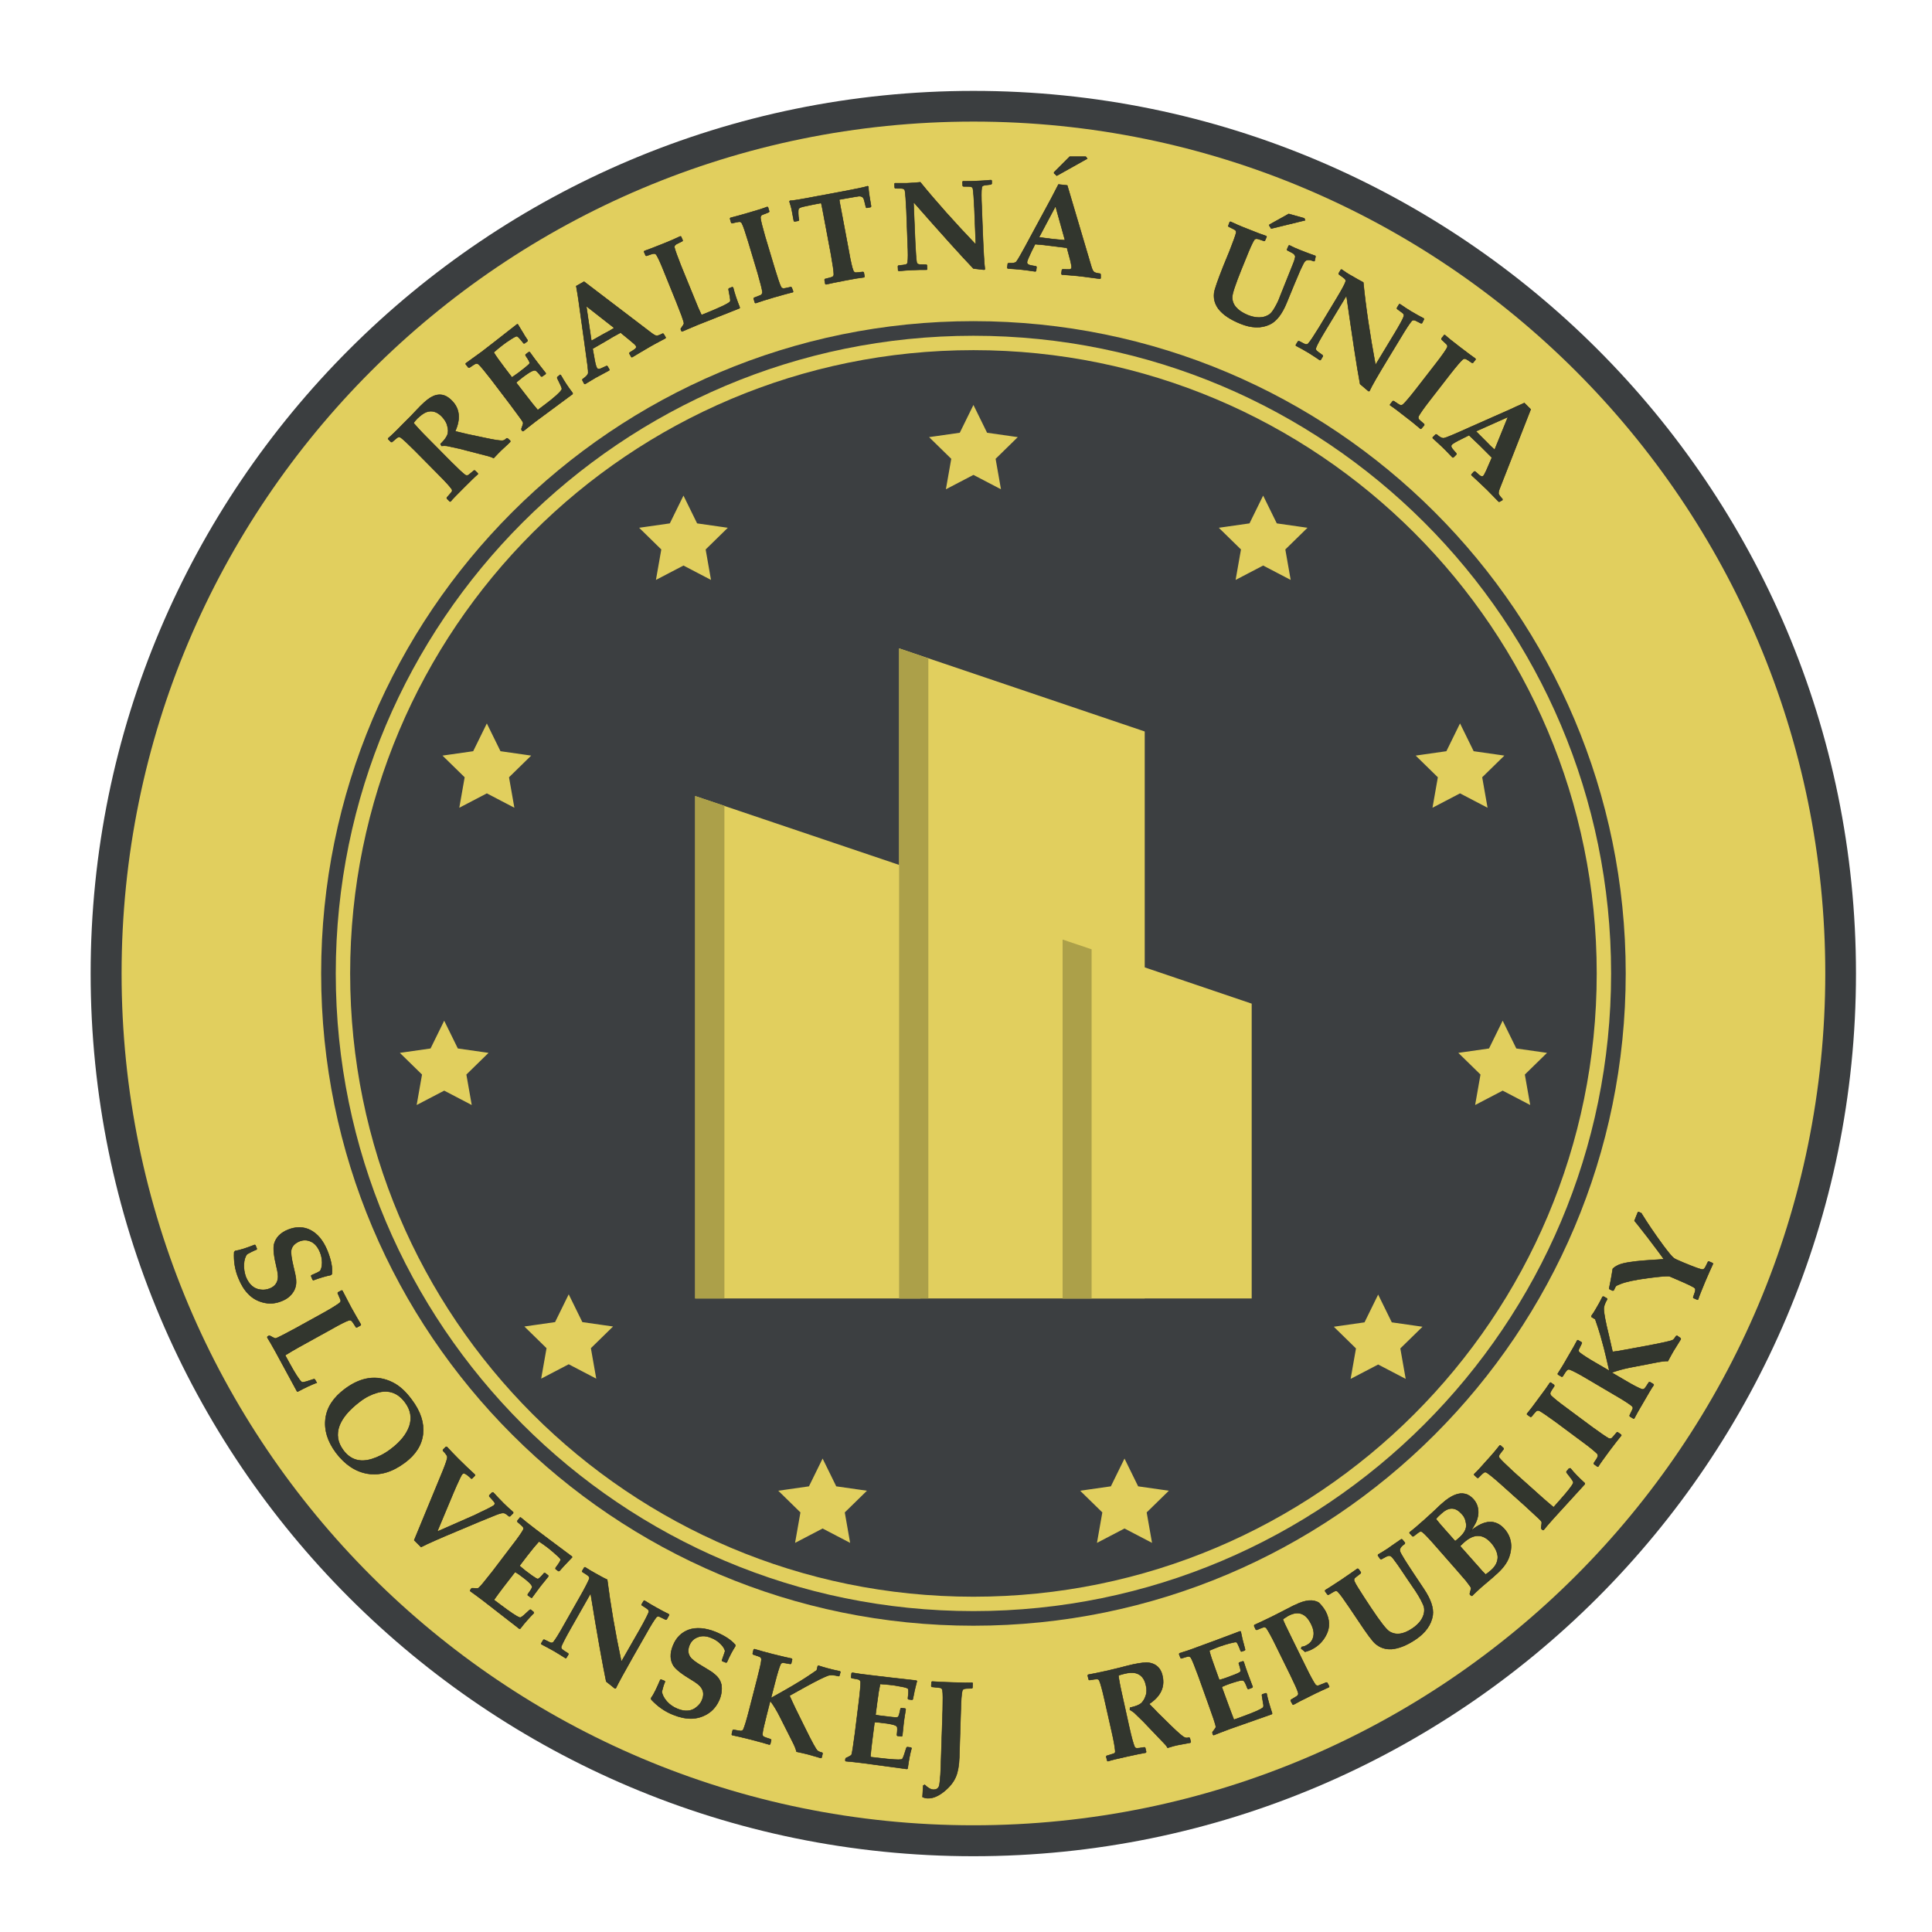 <?xml version="1.0" encoding="utf-8"?>
<!-- Generator: Adobe Illustrator 28.0.0, SVG Export Plug-In . SVG Version: 6.00 Build 0)  -->
<svg version="1.1" id="Layer_1" xmlns="http://www.w3.org/2000/svg" xmlns:xlink="http://www.w3.org/1999/xlink" x="0px" y="0px"
	 viewBox="0 0 792.9 792.9" style="enable-background:new 0 0 792.9 792.9;" xml:space="preserve">
<style type="text/css">
	.st0{fill-rule:evenodd;clip-rule:evenodd;fill:#3B3E40;}
	.st1{clip-path:url(#SVGID_00000015351921358147113280000000168655931859634364_);fill:#3C3F41;}
	.st2{clip-path:url(#SVGID_00000015351921358147113280000000168655931859634364_);}
	.st3{fill-rule:evenodd;clip-rule:evenodd;fill:#E1CF5E;}
	.st4{fill-rule:evenodd;clip-rule:evenodd;fill:#32362E;}
	.st5{fill:none;stroke:#1C1B1D;stroke-width:0.187;stroke-miterlimit:22.926;}
</style>
<path class="st0" d="M399.5,676.9c-153.2,0-277.4-124.2-277.4-277.4c0-153.2,124.2-277.4,277.4-277.4
	c153.2,0,277.4,124.2,277.4,277.4C676.9,552.7,552.7,676.9,399.5,676.9 M399.5,37.3c-200.1,0-362.3,162.2-362.3,362.2
	c0,200.1,162.2,362.3,362.3,362.3c200.1,0,362.2-162.2,362.2-362.3C761.7,199.4,599.6,37.3,399.5,37.3z"/>
<g>
	<defs>
		<path id="SVGID_1_" d="M678,399.5C678,245.7,553.3,121,399.5,121S121,245.7,121,399.5S245.7,678,399.5,678S678,553.3,678,399.5"/>
	</defs>
	<use xlink:href="#SVGID_1_"  style="overflow:visible;fill-rule:evenodd;clip-rule:evenodd;fill:#3C3F41;"/>
	<clipPath id="SVGID_00000108303560904849978790000015296226921127600061_">
		<use xlink:href="#SVGID_1_"  style="overflow:visible;"/>
	</clipPath>
	
		<rect x="124.4" y="627.7" transform="matrix(0.985 -0.174 0.174 0.985 -111.141 88.619)" style="clip-path:url(#SVGID_00000108303560904849978790000015296226921127600061_);fill:#3C3F41;" width="648.3" height="97.8"/>
	
		<rect x="26.3" y="73.5" transform="matrix(0.985 -0.174 0.174 0.985 -15.979 62.999)" style="clip-path:url(#SVGID_00000108303560904849978790000015296226921127600061_);fill:#3C3F41;" width="648.3" height="97.8"/>
	<g style="clip-path:url(#SVGID_00000108303560904849978790000015296226921127600061_);">
		<defs>
			
				<rect id="SVGID_00000054978993638027893300000006260668038118777007_" x="75.4" y="108.8" transform="matrix(0.985 -0.174 0.174 0.985 -63.56 75.809)" width="648.3" height="581.3"/>
		</defs>
		<use xlink:href="#SVGID_00000054978993638027893300000006260668038118777007_"  style="overflow:visible;fill:#3C3F41;"/>
		<clipPath id="SVGID_00000039833128687046174920000012241175983738257793_">
			<use xlink:href="#SVGID_00000054978993638027893300000006260668038118777007_"  style="overflow:visible;"/>
		</clipPath>
	</g>
</g>
<g>
	<defs>
		<polygon id="SVGID_00000006689901708534194110000016002221912861220532_" points="377.7,532.9 285.3,532.9 285.3,326.7 
			377.7,357.9 		"/>
	</defs>
	
		<use xlink:href="#SVGID_00000006689901708534194110000016002221912861220532_"  style="overflow:visible;fill-rule:evenodd;clip-rule:evenodd;fill:#E1CF5E;"/>
	<clipPath id="SVGID_00000125596948789043022960000006048461020258740115_">
		<use xlink:href="#SVGID_00000006689901708534194110000016002221912861220532_"  style="overflow:visible;"/>
	</clipPath>
</g>
<g>
	<defs>
		<polygon id="SVGID_00000070104553412614480370000016116981161418774915_" points="469.8,532.9 369,532.9 369,266.1 469.8,300.2 		
			"/>
	</defs>
	
		<use xlink:href="#SVGID_00000070104553412614480370000016116981161418774915_"  style="overflow:visible;fill-rule:evenodd;clip-rule:evenodd;fill:#E1CF5E;"/>
	<clipPath id="SVGID_00000082349368240636656130000016014889631956374707_">
		<use xlink:href="#SVGID_00000070104553412614480370000016116981161418774915_"  style="overflow:visible;"/>
	</clipPath>
</g>
<g>
	<defs>
		<polygon id="SVGID_00000181067281793187157500000016103602187637781157_" points="513.7,532.9 436.1,532.9 436.1,385.6 
			513.7,411.9 		"/>
	</defs>
	
		<use xlink:href="#SVGID_00000181067281793187157500000016103602187637781157_"  style="overflow:visible;fill-rule:evenodd;clip-rule:evenodd;fill:#E1CF5E;"/>
	<clipPath id="SVGID_00000157304477758590769190000016322876733421790910_">
		<use xlink:href="#SVGID_00000181067281793187157500000016103602187637781157_"  style="overflow:visible;"/>
	</clipPath>
</g>
<g>
	<defs>
		<polygon id="SVGID_00000109718582417103118960000013590377924956234649_" points="297.3,330.7 297.3,532.9 285.3,532.9 
			285.3,326.7 		"/>
	</defs>
	
		<use xlink:href="#SVGID_00000109718582417103118960000013590377924956234649_"  style="overflow:visible;fill-rule:evenodd;clip-rule:evenodd;fill:#ACA049;"/>
	<clipPath id="SVGID_00000124146278676390340810000015134500550100963735_">
		<use xlink:href="#SVGID_00000109718582417103118960000013590377924956234649_"  style="overflow:visible;"/>
	</clipPath>
</g>
<g>
	<defs>
		<polygon id="SVGID_00000035515618629888875980000004439682499767324305_" points="448,389.6 448,532.9 436.1,532.9 436.1,385.6 		
			"/>
	</defs>
	
		<use xlink:href="#SVGID_00000035515618629888875980000004439682499767324305_"  style="overflow:visible;fill-rule:evenodd;clip-rule:evenodd;fill:#ACA049;"/>
	<clipPath id="SVGID_00000083085985107102231700000011075789215748386703_">
		<use xlink:href="#SVGID_00000035515618629888875980000004439682499767324305_"  style="overflow:visible;"/>
	</clipPath>
</g>
<g>
	<defs>
		<polygon id="SVGID_00000141448419392266123610000001695590054432907189_" points="381,270.2 381,532.9 369,532.9 369,266.1 		"/>
	</defs>
	
		<use xlink:href="#SVGID_00000141448419392266123610000001695590054432907189_"  style="overflow:visible;fill-rule:evenodd;clip-rule:evenodd;fill:#ACA049;"/>
	<clipPath id="SVGID_00000170974327684221969710000017771198776836486575_">
		<use xlink:href="#SVGID_00000141448419392266123610000001695590054432907189_"  style="overflow:visible;"/>
	</clipPath>
</g>
<path class="st3" d="M399.5,655.3c-141.3,0-255.8-114.5-255.8-255.8c0-141.3,114.5-255.8,255.8-255.8
	c141.3,0,255.8,114.5,255.8,255.8C655.3,540.8,540.8,655.3,399.5,655.3 M399.5,661.2C255,661.2,137.8,544,137.8,399.5
	c0-144.5,117.2-261.7,261.7-261.7c144.5,0,261.7,117.1,261.7,261.7C661.2,544,544,661.2,399.5,661.2z"/>
<path class="st3" d="M399.5,131.8c-147.9,0-267.7,119.9-267.7,267.7c0,147.9,119.9,267.7,267.7,267.7
	c147.9,0,267.7-119.9,267.7-267.7C667.2,251.6,547.4,131.8,399.5,131.8 M399.5,749.1c-193.1,0-349.6-156.5-349.6-349.6
	c0-193.1,156.5-349.6,349.6-349.6c193.1,0,349.6,156.5,349.6,349.6C749.1,592.6,592.6,749.1,399.5,749.1z"/>
<path class="st4" d="M209.4,180.9l0,0.4c-0.1,0.1-0.3,0.3-0.7,0.7c-1.7,1.6-2.8,2.6-3.2,3c-0.6,0.6-1.6,1.6-2.9,3
	c-0.3-0.2-1.1-0.5-2.1-0.8l-12-3.1l-5.1-1.1c-0.6-0.1-1.4-0.1-2.2,0l-0.4-0.8c0.3-0.3,0.5-0.5,0.6-0.6c1.2-1.2,1.9-2.3,2.3-3.3
	c0.3-1,0.3-2.1-0.1-3.5c-0.3-1.4-1.1-2.6-2.2-3.8c-2-2.1-4.2-2.7-6.4-1.9c-1.1,0.4-2.3,1.3-3.7,2.6c-0.6,0.6-1.1,1.2-1.6,1.9
	c1.1,1.3,3,3.4,5.9,6.3l9.5,9.6c2.9,2.9,4.8,4.7,5.8,5.4c0.4,0.3,0.8,0.3,1.3,0.1c0.2-0.1,1-0.8,2.3-1.9l0.4,0l1.2,1.2l0,0.3
	c-1.3,1.1-3.2,3-5.7,5.5c-2.6,2.6-4.5,4.5-5.5,5.7l-0.3,0l-1.2-1.2l0-0.4c1.2-1.3,1.8-2.1,2-2.3c0.3-0.5,0.2-0.9-0.1-1.3
	c-0.7-1-2.5-3-5.4-5.9l-9.6-9.7c-2.9-2.9-4.8-4.7-5.8-5.4c-0.4-0.3-0.8-0.3-1.3-0.1c-0.2,0.1-1,0.8-2.3,1.9l-0.4,0l-1.2-1.2l0-0.3
	c1.3-1.1,3.2-2.9,5.7-5.5c1.5-1.5,2.7-2.7,3.6-3.6c1.8-1.9,3.1-3.3,4-4.2c2.1-2.1,3.8-3.4,5.2-4c1.8-0.8,3.6-0.8,5.2,0
	c0.8,0.4,1.6,1,2.4,1.8c3.3,3.3,3.7,7.5,1.4,12.6c1.6,0.4,3.3,0.8,5,1.2l7.1,1.5c4.2,0.9,6.7,1.3,7.6,1.1c0.5-0.1,0.9-0.4,1.4-0.9
	l0.4,0L209.4,180.9z"/>
<path class="st5" d="M209.4,180.9l0,0.4c-0.1,0.1-0.3,0.3-0.7,0.7c-1.7,1.6-2.8,2.6-3.2,3c-0.6,0.6-1.6,1.6-2.9,3
	c-0.3-0.2-1.1-0.5-2.1-0.8l-12-3.1l-5.1-1.1c-0.6-0.1-1.4-0.1-2.2,0l-0.4-0.8c0.3-0.3,0.5-0.5,0.6-0.6c1.2-1.2,1.9-2.3,2.3-3.3
	c0.3-1,0.3-2.1-0.1-3.5c-0.3-1.4-1.1-2.6-2.2-3.8c-2-2.1-4.2-2.7-6.4-1.9c-1.1,0.4-2.3,1.3-3.7,2.6c-0.6,0.6-1.1,1.2-1.6,1.9
	c1.1,1.3,3,3.4,5.9,6.3l9.5,9.6c2.9,2.9,4.8,4.7,5.8,5.4c0.4,0.3,0.8,0.3,1.3,0.1c0.2-0.1,1-0.8,2.3-1.9l0.4,0l1.2,1.2l0,0.3
	c-1.3,1.1-3.2,3-5.7,5.5c-2.6,2.6-4.5,4.5-5.5,5.7l-0.3,0l-1.2-1.2l0-0.4c1.2-1.3,1.8-2.1,2-2.3c0.3-0.5,0.2-0.9-0.1-1.3
	c-0.7-1-2.5-3-5.4-5.9l-9.6-9.7c-2.9-2.9-4.8-4.7-5.8-5.4c-0.4-0.3-0.8-0.3-1.3-0.1c-0.2,0.1-1,0.8-2.3,1.9l-0.4,0l-1.2-1.2l0-0.3
	c1.3-1.1,3.2-2.9,5.7-5.5c1.5-1.5,2.7-2.7,3.6-3.6c1.8-1.9,3.1-3.3,4-4.2c2.1-2.1,3.8-3.4,5.2-4c1.8-0.8,3.6-0.8,5.2,0
	c0.8,0.4,1.6,1,2.4,1.8c3.3,3.3,3.7,7.5,1.4,12.6c1.6,0.4,3.3,0.8,5,1.2l7.1,1.5c4.2,0.9,6.7,1.3,7.6,1.1c0.5-0.1,0.9-0.4,1.4-0.9
	l0.4,0L209.4,180.9z"/>
<path class="st4" d="M230.3,154.2c1.2,2.2,2.8,4.6,4.7,7.1l0,0.4L220,172.8c-2.5,1.9-4.2,3.3-5.2,4.1l-0.4,0l-0.4-0.6L214,176
	c0.5-1.4,0.8-2.2,0.7-2.5c-0.1-0.4-0.7-1.3-1.9-2.9l-3.4-4.6l-7.9-10.4c-2.5-3.2-4.2-5.3-5.1-6.1c-0.4-0.3-0.8-0.4-1.3-0.2
	c-0.2,0.1-1.1,0.6-2.5,1.6l-0.4-0.1l-1.1-1.4l0.1-0.3c1.4-1,3.6-2.6,6.5-4.7c2.6-2,7.4-5.7,14.5-11.3l0.3,0l1.5,2.5
	c0.5,0.8,0.9,1.4,1.2,2l1.3,2l0,0.4l-1.2,0.9l-0.4,0c-1.4-1.8-2.3-2.8-2.7-2.9c-0.3-0.1-1.1,0.3-2.5,1.2c-1.4,0.9-2.6,1.7-3.6,2.5
	c-1.2,0.9-2.3,1.9-3.5,2.9c0.9,1.5,2.4,3.6,4.3,6.1l3.2,4.2c1.1-0.8,2-1.4,2.7-1.9l2.7-2.1c1.2-1,1.9-1.6,1.9-1.9
	c0-0.4-0.5-1.4-1.7-3.1l0-0.4l1.3-1l0.4,0c1.1,1.6,2.2,3,3.1,4.2c1.1,1.4,2.2,2.9,3.5,4.5l-0.1,0.3l-1.4,1l-0.4,0
	c-1.2-1.6-2-2.4-2.5-2.5c-0.4-0.1-1.2,0.2-2.4,0.9c-0.9,0.6-1.8,1.2-2.7,1.9c-1,0.8-1.9,1.5-2.7,2.2l4.8,6.2
	c1.4,1.8,2.7,3.5,4.1,5.1l2.8-2.1c4-3,6.3-5.1,6.9-6.1c0.1-0.2,0.2-0.3,0.2-0.5c0-0.3-0.2-0.8-0.5-1.5l-1.4-2.9l0-0.4l1.2-1
	L230.3,154.2z"/>
<path class="st5" d="M230.3,154.2c1.2,2.2,2.8,4.6,4.7,7.1l0,0.4L220,172.8c-2.5,1.9-4.2,3.3-5.2,4.1l-0.4,0l-0.4-0.6L214,176
	c0.5-1.4,0.8-2.2,0.7-2.5c-0.1-0.4-0.7-1.3-1.9-2.9l-3.4-4.6l-7.9-10.4c-2.5-3.2-4.2-5.3-5.1-6.1c-0.4-0.3-0.8-0.4-1.3-0.2
	c-0.2,0.1-1.1,0.6-2.5,1.6l-0.4-0.1l-1.1-1.4l0.1-0.3c1.4-1,3.6-2.6,6.5-4.7c2.6-2,7.4-5.7,14.5-11.3l0.3,0l1.5,2.5
	c0.5,0.8,0.9,1.4,1.2,2l1.3,2l0,0.4l-1.2,0.9l-0.4,0c-1.4-1.8-2.3-2.8-2.7-2.9c-0.3-0.1-1.1,0.3-2.5,1.2c-1.4,0.9-2.6,1.7-3.6,2.5
	c-1.2,0.9-2.3,1.9-3.5,2.9c0.9,1.5,2.4,3.6,4.3,6.1l3.2,4.2c1.1-0.8,2-1.4,2.7-1.9l2.7-2.1c1.2-1,1.9-1.6,1.9-1.9
	c0-0.4-0.5-1.4-1.7-3.1l0-0.4l1.3-1l0.4,0c1.1,1.6,2.2,3,3.1,4.2c1.1,1.4,2.2,2.9,3.5,4.5l-0.1,0.3l-1.4,1l-0.4,0
	c-1.2-1.6-2-2.4-2.5-2.5c-0.4-0.1-1.2,0.2-2.4,0.9c-0.9,0.6-1.8,1.2-2.7,1.9c-1,0.8-1.9,1.5-2.7,2.2l4.8,6.2
	c1.4,1.8,2.7,3.5,4.1,5.1l2.8-2.1c4-3,6.3-5.1,6.9-6.1c0.1-0.2,0.2-0.3,0.2-0.5c0-0.3-0.2-0.8-0.5-1.5l-1.4-2.9l0-0.4l1.2-1
	L230.3,154.2z"/>
<path class="st4" d="M252.1,134.6l-11.5-9l2.1,14.3c1.2-0.7,2.8-1.5,4.8-2.7C249.5,136.2,251,135.3,252.1,134.6z M273.2,138.5
	l-0.1,0.3c-3.4,1.8-5.4,2.9-6.1,3.3c-2.7,1.6-5.3,3.1-7.6,4.5l-0.3-0.1l-0.8-1.4l0.1-0.4l1.9-1.2c0.8-0.5,1-1,0.7-1.6
	c-0.2-0.3-0.8-0.9-1.8-1.7l-4.5-3.7c-2.1,1.1-4.2,2.3-6.3,3.6c-1.2,0.7-2.9,1.7-5.2,3l0.6,3.3c0.4,2.5,0.8,4,1.1,4.5
	c0.3,0.6,0.9,0.7,1.6,0.4c0.4-0.2,1.2-0.5,2.4-1.1l0.4,0.1l0.8,1.4l-0.1,0.3c-2.8,1.5-4.6,2.5-5.4,2.9c-0.6,0.3-2.1,1.3-4.5,2.7
	l-0.3-0.1l-0.8-1.5l0.1-0.4c1.5-1,2.2-1.8,2.3-2.5c0.1-0.7-0.4-4.6-1.4-11.6l-2.5-17.9c-0.2-1.4-0.5-3.5-1-6.2l3.2-1.8l27.7,21.1
	c1.1,0.8,1.8,1.2,2.3,1.1c0.6-0.1,1.3-0.4,2.3-0.9l0.3,0.1L273.2,138.5z"/>
<path class="st5" d="M252.1,134.6l-11.5-9l2.1,14.3c1.2-0.7,2.8-1.5,4.8-2.7C249.5,136.2,251,135.3,252.1,134.6z M273.2,138.5
	l-0.1,0.3c-3.4,1.8-5.4,2.9-6.1,3.3c-2.7,1.6-5.3,3.1-7.6,4.5l-0.3-0.1l-0.8-1.4l0.1-0.4l1.9-1.2c0.8-0.5,1-1,0.7-1.6
	c-0.2-0.3-0.8-0.9-1.8-1.7l-4.5-3.7c-2.1,1.1-4.2,2.3-6.3,3.6c-1.2,0.7-2.9,1.7-5.2,3l0.6,3.3c0.4,2.5,0.8,4,1.1,4.5
	c0.3,0.6,0.9,0.7,1.6,0.4c0.4-0.2,1.2-0.5,2.4-1.1l0.4,0.1l0.8,1.4l-0.1,0.3c-2.8,1.5-4.6,2.5-5.4,2.9c-0.6,0.3-2.1,1.3-4.5,2.7
	l-0.3-0.1l-0.8-1.5l0.1-0.4c1.5-1,2.2-1.8,2.3-2.5c0.1-0.7-0.4-4.6-1.4-11.6l-2.5-17.9c-0.2-1.4-0.5-3.5-1-6.2l3.2-1.8l27.7,21.1
	c1.1,0.8,1.8,1.2,2.3,1.1c0.6-0.1,1.3-0.4,2.3-0.9l0.3,0.1L273.2,138.5z"/>
<path class="st4" d="M300.9,118.1c0.6,2.5,1.5,5.1,2.7,8.1l-0.1,0.3l-17.4,6.9c-2.9,1.2-4.9,2.1-6.1,2.6l-0.3-0.1l-0.3-0.7l0-0.3
	c0.9-1.2,1.3-1.9,1.3-2.2c0-0.3-0.3-1.4-1-3.3l-2.1-5.4l-4.9-12.1c-1.5-3.8-2.6-6.2-3.3-7.3c-0.3-0.4-0.7-0.6-1.2-0.5
	c-0.3,0-1.2,0.3-2.9,0.9l-0.3-0.1l-0.7-1.6l0.2-0.3c1.7-0.6,4.1-1.5,7.3-2.8c3.3-1.3,5.7-2.4,7.4-3.2l0.3,0.1l0.7,1.6l-0.2,0.3
	c-1.6,0.8-2.5,1.2-2.7,1.4c-0.4,0.3-0.6,0.7-0.5,1.2c0.3,1.2,1.2,3.7,2.7,7.5l5.8,14.2c0.8,2.1,1.7,4.1,2.6,6l3.2-1.3
	c4.6-1.9,7.4-3.2,8.3-4c0.2-0.1,0.2-0.3,0.3-0.4c0.1-0.3,0-0.8-0.1-1.6l-0.6-3.2l0.1-0.4l1.5-0.6L300.9,118.1z"/>
<path class="st5" d="M300.9,118.1c0.6,2.5,1.5,5.1,2.7,8.1l-0.1,0.3l-17.4,6.9c-2.9,1.2-4.9,2.1-6.1,2.6l-0.3-0.1l-0.3-0.7l0-0.3
	c0.9-1.2,1.3-1.9,1.3-2.2c0-0.3-0.3-1.4-1-3.3l-2.1-5.4l-4.9-12.1c-1.5-3.8-2.6-6.2-3.3-7.3c-0.3-0.4-0.7-0.6-1.2-0.5
	c-0.3,0-1.2,0.3-2.9,0.9l-0.3-0.1l-0.7-1.6l0.2-0.3c1.7-0.6,4.1-1.5,7.3-2.8c3.3-1.3,5.7-2.4,7.4-3.2l0.3,0.1l0.7,1.6l-0.2,0.3
	c-1.6,0.8-2.5,1.2-2.7,1.4c-0.4,0.3-0.6,0.7-0.5,1.2c0.3,1.2,1.2,3.7,2.7,7.5l5.8,14.2c0.8,2.1,1.7,4.1,2.6,6l3.2-1.3
	c4.6-1.9,7.4-3.2,8.3-4c0.2-0.1,0.2-0.3,0.3-0.4c0.1-0.3,0-0.8-0.1-1.6l-0.6-3.2l0.1-0.4l1.5-0.6L300.9,118.1z"/>
<path class="st4" d="M325.5,119.6l-0.1,0.3c-1.7,0.4-4.2,1.1-7.7,2.1c-3.4,1-5.9,1.8-7.6,2.4l-0.3-0.2l-0.5-1.7l0.2-0.3
	c1.6-0.6,2.6-1,2.8-1.1c0.4-0.3,0.6-0.7,0.6-1.2c-0.1-1.2-0.8-3.8-1.9-7.7l-3.9-13c-1.2-3.9-2-6.4-2.6-7.5c-0.2-0.5-0.6-0.7-1.1-0.7
	c-0.3,0-1.3,0.2-3,0.6l-0.3-0.2l-0.5-1.7l0.2-0.3c1.6-0.4,4.2-1.1,7.6-2.1c3.5-1,6-1.8,7.5-2.4l0.3,0.2l0.5,1.7l-0.2,0.3
	c-1.6,0.6-2.6,1-2.8,1.1c-0.4,0.3-0.6,0.7-0.6,1.2c0.1,1.2,0.8,3.8,1.9,7.7l3.9,13c1.2,3.9,2,6.4,2.6,7.6c0.2,0.4,0.6,0.7,1.1,0.7
	c0.3,0,1.3-0.2,3-0.6l0.3,0.2L325.5,119.6z"/>
<path class="st5" d="M325.5,119.6l-0.1,0.3c-1.7,0.4-4.2,1.1-7.7,2.1c-3.4,1-5.9,1.8-7.6,2.4l-0.3-0.2l-0.5-1.7l0.2-0.3
	c1.6-0.6,2.6-1,2.8-1.1c0.4-0.3,0.6-0.7,0.6-1.2c-0.1-1.2-0.8-3.8-1.9-7.7l-3.9-13c-1.2-3.9-2-6.4-2.6-7.5c-0.2-0.5-0.6-0.7-1.1-0.7
	c-0.3,0-1.3,0.2-3,0.6l-0.3-0.2l-0.5-1.7l0.2-0.3c1.6-0.4,4.2-1.1,7.6-2.1c3.5-1,6-1.8,7.5-2.4l0.3,0.2l0.5,1.7l-0.2,0.3
	c-1.6,0.6-2.6,1-2.8,1.1c-0.4,0.3-0.6,0.7-0.6,1.2c0.1,1.2,0.8,3.8,1.9,7.7l3.9,13c1.2,3.9,2,6.4,2.6,7.6c0.2,0.4,0.6,0.7,1.1,0.7
	c0.3,0,1.3-0.2,3-0.6l0.3,0.2L325.5,119.6z"/>
<path class="st4" d="M356.4,76.6c0,1.3,0.2,2.6,0.4,3.9l0.7,4.2l-0.2,0.3l-1.6,0.3l-0.3-0.2c-0.5-2.1-0.8-3.4-1-3.7
	c-0.3-0.6-0.9-0.9-1.8-0.9c-0.3,0-1.9,0.3-4.8,0.8l-3.4,0.6c0.1,0.6,0.5,2.9,1.3,7l2.7,14.4c0.7,4,1.3,6.6,1.8,7.8
	c0.2,0.5,0.5,0.7,1,0.8c0.3,0,1.3-0.1,3-0.3l0.3,0.2l0.3,1.7l-0.2,0.3c-1.7,0.2-4.3,0.6-7.8,1.3c-3.6,0.7-6.2,1.2-7.8,1.6l-0.3-0.2
	l-0.3-1.7l0.2-0.3c1.7-0.4,2.7-0.7,2.9-0.8c0.5-0.2,0.7-0.6,0.7-1.1c0-1.3-0.4-3.9-1.1-7.9l-2.7-14.4c-0.8-4.2-1.2-6.5-1.4-7
	l-3.6,0.7c-3,0.6-4.8,1-5.2,1.3c-0.3,0.2-0.4,0.3-0.5,0.5c-0.1,0.3-0.1,0.9-0.1,1.7c0,0.9,0.1,1.8,0.3,2.8l-0.2,0.3l-1.6,0.3
	l-0.3-0.2l-0.8-4.3c-0.2-1.2-0.6-2.4-1-3.7l0.2-0.3c1,0,4.7-0.6,10.9-1.8l10.2-1.9c5.8-1.1,9.4-1.8,10.8-2.3L356.4,76.6z"/>
<path class="st5" d="M356.4,76.6c0,1.3,0.2,2.6,0.4,3.9l0.7,4.2l-0.2,0.3l-1.6,0.3l-0.3-0.2c-0.5-2.1-0.8-3.4-1-3.7
	c-0.3-0.6-0.9-0.9-1.8-0.9c-0.3,0-1.9,0.3-4.8,0.8l-3.4,0.6c0.1,0.6,0.5,2.9,1.3,7l2.7,14.4c0.7,4,1.3,6.6,1.8,7.8
	c0.2,0.5,0.5,0.7,1,0.8c0.3,0,1.3-0.1,3-0.3l0.3,0.2l0.3,1.7l-0.2,0.3c-1.7,0.2-4.3,0.6-7.8,1.3c-3.6,0.7-6.2,1.2-7.8,1.6l-0.3-0.2
	l-0.3-1.7l0.2-0.3c1.7-0.4,2.7-0.7,2.9-0.8c0.5-0.2,0.7-0.6,0.7-1.1c0-1.3-0.4-3.9-1.1-7.9l-2.7-14.4c-0.8-4.2-1.2-6.5-1.4-7
	l-3.6,0.7c-3,0.6-4.8,1-5.2,1.3c-0.3,0.2-0.4,0.3-0.5,0.5c-0.1,0.3-0.1,0.9-0.1,1.7c0,0.9,0.1,1.8,0.3,2.8l-0.2,0.3l-1.6,0.3
	l-0.3-0.2l-0.8-4.3c-0.2-1.2-0.6-2.4-1-3.7l0.2-0.3c1,0,4.7-0.6,10.9-1.8l10.2-1.9c5.8-1.1,9.4-1.8,10.8-2.3L356.4,76.6z"/>
<path class="st4" d="M407,75.4l-0.3,0.3c-1.7,0.2-2.7,0.3-3,0.4c-0.5,0.2-0.8,0.5-0.8,1c-0.2,1.2-0.2,3.9,0,8l0.4,10.4
	c0.3,7.7,0.6,12.7,0.9,15l-0.3,0.2c-1.9-0.2-3.4-0.4-4.4-0.5c-4.8-5-13-14.1-24.6-27.3l0.7,16.8c0.2,4.1,0.4,6.7,0.6,7.9
	c0.1,0.5,0.4,0.8,0.9,0.9c0.3,0.1,1.3,0.1,3,0.1l0.3,0.2l0.1,1.7l-0.2,0.2c-2,0-3.8,0-5.5,0.1c-2,0.1-3.9,0.2-5.9,0.4l-0.3-0.2
	l-0.1-1.7l0.2-0.3c1.7-0.2,2.7-0.3,3-0.4c0.5-0.2,0.8-0.5,0.8-1c0.2-1.2,0.2-3.9,0-8L372,86.2c-0.2-4.1-0.4-6.7-0.6-7.9
	c-0.1-0.5-0.4-0.8-0.9-0.9c-0.3-0.1-1.3-0.1-3-0.1l-0.3-0.2l-0.1-1.7l0.2-0.2c1.6,0,3.2,0,4.7,0c2.3-0.1,4.2-0.2,5.7-0.4
	c6.5,8,14.1,16.5,22.8,25.6l-0.6-15c-0.2-4.1-0.4-6.7-0.6-7.9c-0.1-0.5-0.4-0.8-0.9-0.9c-0.3-0.1-1.3-0.1-3-0.1l-0.3-0.2l-0.1-1.7
	l0.2-0.2c1.9,0,3.7,0,5.5-0.1c2.2-0.1,4.2-0.2,6-0.4l0.3,0.2L407,75.4z"/>
<path class="st5" d="M407,75.4l-0.3,0.3c-1.7,0.2-2.7,0.3-3,0.4c-0.5,0.2-0.8,0.5-0.8,1c-0.2,1.2-0.2,3.9,0,8l0.4,10.4
	c0.3,7.7,0.6,12.7,0.9,15l-0.3,0.2c-1.9-0.2-3.4-0.4-4.4-0.5c-4.8-5-13-14.1-24.6-27.3l0.7,16.8c0.2,4.1,0.4,6.7,0.6,7.9
	c0.1,0.5,0.4,0.8,0.9,0.9c0.3,0.1,1.3,0.1,3,0.1l0.3,0.2l0.1,1.7l-0.2,0.2c-2,0-3.8,0-5.5,0.1c-2,0.1-3.9,0.2-5.9,0.4l-0.3-0.2
	l-0.1-1.7l0.2-0.3c1.7-0.2,2.7-0.3,3-0.4c0.5-0.2,0.8-0.5,0.8-1c0.2-1.2,0.2-3.9,0-8L372,86.2c-0.2-4.1-0.4-6.7-0.6-7.9
	c-0.1-0.5-0.4-0.8-0.9-0.9c-0.3-0.1-1.3-0.1-3-0.1l-0.3-0.2l-0.1-1.7l0.2-0.2c1.6,0,3.2,0,4.7,0c2.3-0.1,4.2-0.2,5.7-0.4
	c6.5,8,14.1,16.5,22.8,25.6l-0.6-15c-0.2-4.1-0.4-6.7-0.6-7.9c-0.1-0.5-0.4-0.8-0.9-0.9c-0.3-0.1-1.3-0.1-3-0.1l-0.3-0.2l-0.1-1.7
	l0.2-0.2c1.9,0,3.7,0,5.5-0.1c2.2-0.1,4.2-0.2,6-0.4l0.3,0.2L407,75.4z"/>
<path class="st4" d="M446.2,65.1l-12.5,7l-1.1-1l0-0.4l6.4-6.4l6.6,0L446.2,65.1z M437.1,98.6l-3.9-14l-6.8,12.8
	c1.4,0.2,3.2,0.4,5.4,0.7C434,98.3,435.7,98.5,437.1,98.6z M451.7,114.2l-0.3,0.2c-3.8-0.5-6-0.8-6.8-0.9c-3.1-0.4-6.1-0.6-8.8-0.8
	l-0.2-0.3l0.2-1.6l0.3-0.3l2.2,0.1c0.9,0.1,1.4-0.2,1.5-0.8c0-0.4-0.1-1.2-0.4-2.5l-1.5-5.6c-2.3-0.3-4.7-0.6-7.2-0.9
	c-1.3-0.2-3.3-0.4-5.9-0.6l-1.5,3c-1.1,2.3-1.7,3.7-1.8,4.3c-0.1,0.6,0.3,1.1,1.1,1.3c0.4,0.1,1.3,0.3,2.6,0.5l0.2,0.3l-0.2,1.6
	l-0.3,0.2c-3.1-0.5-5.2-0.7-6.1-0.8c-0.7-0.1-2.4-0.2-5.2-0.4l-0.2-0.3l0.2-1.7l0.3-0.2c1.8,0.1,2.9-0.1,3.3-0.7
	c0.5-0.6,2.4-3.9,5.7-10.1l8.6-15.9c0.6-1.2,1.6-3.1,2.9-5.6l3.6,0.4l9.9,33.4c0.4,1.3,0.8,2,1.2,2.2c0.5,0.3,1.3,0.5,2.4,0.6
	l0.2,0.3L451.7,114.2z"/>
<path class="st5" d="M446.2,65.1l-12.5,7l-1.1-1l0-0.4l6.4-6.4l6.6,0L446.2,65.1z M437.1,98.6l-3.9-14l-6.8,12.8
	c1.4,0.2,3.2,0.4,5.4,0.7C434,98.3,435.7,98.5,437.1,98.6z M451.7,114.2l-0.3,0.2c-3.8-0.5-6-0.8-6.8-0.9c-3.1-0.4-6.1-0.6-8.8-0.8
	l-0.2-0.3l0.2-1.6l0.3-0.3l2.2,0.1c0.9,0.1,1.4-0.2,1.5-0.8c0-0.4-0.1-1.2-0.4-2.5l-1.5-5.6c-2.3-0.3-4.7-0.6-7.2-0.9
	c-1.3-0.2-3.3-0.4-5.9-0.6l-1.5,3c-1.1,2.3-1.7,3.7-1.8,4.3c-0.1,0.6,0.3,1.1,1.1,1.3c0.4,0.1,1.3,0.3,2.6,0.5l0.2,0.3l-0.2,1.6
	l-0.3,0.2c-3.1-0.5-5.2-0.7-6.1-0.8c-0.7-0.1-2.4-0.2-5.2-0.4l-0.2-0.3l0.2-1.7l0.3-0.2c1.8,0.1,2.9-0.1,3.3-0.7
	c0.5-0.6,2.4-3.9,5.7-10.1l8.6-15.9c0.6-1.2,1.6-3.1,2.9-5.6l3.6,0.4l9.9,33.4c0.4,1.3,0.8,2,1.2,2.2c0.5,0.3,1.3,0.5,2.4,0.6
	l0.2,0.3L451.7,114.2z"/>
<path class="st4" d="M535.6,90.4l-13.9,3.4l-0.8-1.3l0.1-0.3l7.9-4.4l6.4,1.8L535.6,90.4z M539.5,107.1l-0.3,0.1
	c-1.9-0.8-3.1-0.7-3.8,0.2c-0.4,0.5-0.9,1.7-1.8,3.5c-0.6,1.4-1.4,3.3-2.5,5.9l-3,7.3c-1.9,4.7-4.2,7.7-6.9,9
	c-3.5,1.7-7.6,1.6-12.2-0.3c-4.2-1.7-7.1-3.7-8.9-6c-1.5-2-2.1-4.2-1.8-6.6c0.2-1.5,1.5-5.2,3.8-11l2.5-6.1c1.5-3.8,2.4-6.3,2.7-7.5
	c0.1-0.5,0-0.9-0.4-1.2c-0.2-0.2-1.1-0.6-2.7-1.4l-0.1-0.3l0.6-1.6l0.3-0.1c1.5,0.7,3.9,1.8,7.3,3.1c3.4,1.4,5.9,2.3,7.4,2.8
	l0.1,0.3l-0.7,1.6l-0.3,0.1c-1.7-0.6-2.6-0.9-2.9-0.9c-0.5-0.1-0.9,0.1-1.2,0.5c-0.7,1.1-1.8,3.5-3.3,7.3l-2,4.9
	c-2.4,6-3.7,9.8-3.7,11.3c0,3.1,2.1,5.5,6.3,7.3c2.8,1.1,5.2,1.3,7.3,0.6c1-0.4,1.8-0.8,2.3-1.4c0.6-0.6,1.2-1.5,1.9-2.8
	c0.7-1.2,1.3-2.5,1.8-3.9l2-5c1.7-4.2,2.8-7,3.4-8.5c0.6-1.4,0.8-2.4,0.9-2.9c0-0.4-0.2-0.7-0.5-1.1c-0.3-0.3-1.2-0.8-2.8-1.6
	l-0.1-0.3l0.7-1.6l0.3-0.1c1.3,0.7,2.7,1.3,4.2,1.9c1.1,0.4,3.2,1.3,6.4,2.4l0.1,0.3L539.5,107.1z"/>
<path class="st5" d="M535.6,90.4l-13.9,3.4l-0.8-1.3l0.1-0.3l7.9-4.4l6.4,1.8L535.6,90.4z M539.5,107.1l-0.3,0.1
	c-1.9-0.8-3.1-0.7-3.8,0.2c-0.4,0.5-0.9,1.7-1.8,3.5c-0.6,1.4-1.4,3.3-2.5,5.9l-3,7.3c-1.9,4.7-4.2,7.7-6.9,9
	c-3.5,1.7-7.6,1.6-12.2-0.3c-4.2-1.7-7.1-3.7-8.9-6c-1.5-2-2.1-4.2-1.8-6.6c0.2-1.5,1.5-5.2,3.8-11l2.5-6.1c1.5-3.8,2.4-6.3,2.7-7.5
	c0.1-0.5,0-0.9-0.4-1.2c-0.2-0.2-1.1-0.6-2.7-1.4l-0.1-0.3l0.6-1.6l0.3-0.1c1.5,0.7,3.9,1.8,7.3,3.1c3.4,1.4,5.9,2.3,7.4,2.8
	l0.1,0.3l-0.7,1.6l-0.3,0.1c-1.7-0.6-2.6-0.9-2.9-0.9c-0.5-0.1-0.9,0.1-1.2,0.5c-0.7,1.1-1.8,3.5-3.3,7.3l-2,4.9
	c-2.4,6-3.7,9.8-3.7,11.3c0,3.1,2.1,5.5,6.3,7.3c2.8,1.1,5.2,1.3,7.3,0.6c1-0.4,1.8-0.8,2.3-1.4c0.6-0.6,1.2-1.5,1.9-2.8
	c0.7-1.2,1.3-2.5,1.8-3.9l2-5c1.7-4.2,2.8-7,3.4-8.5c0.6-1.4,0.8-2.4,0.9-2.9c0-0.4-0.2-0.7-0.5-1.1c-0.3-0.3-1.2-0.8-2.8-1.6
	l-0.1-0.3l0.7-1.6l0.3-0.1c1.3,0.7,2.7,1.3,4.2,1.9c1.1,0.4,3.2,1.3,6.4,2.4l0.1,0.3L539.5,107.1z"/>
<path class="st4" d="M583.6,132.6l-0.4,0.1c-1.6-0.8-2.5-1.3-2.7-1.3c-0.5-0.1-0.9,0-1.2,0.4c-0.8,0.9-2.3,3.2-4.4,6.7l-5.4,8.9
	c-4,6.6-6.5,10.9-7.5,13.1l-0.4,0c-1.5-1.3-2.6-2.2-3.4-2.9c-1.3-6.8-3.1-18.9-5.6-36.3l-8.7,14.4c-2.1,3.5-3.4,5.8-3.8,7
	c-0.2,0.5-0.1,0.9,0.3,1.3c0.2,0.2,1,0.8,2.4,1.8l0.1,0.4l-0.9,1.5l-0.3,0.1c-1.6-1.1-3.2-2.1-4.6-3c-1.7-1-3.4-2-5.2-2.9l-0.1-0.3
	l0.9-1.5l0.4-0.1c1.5,0.8,2.5,1.3,2.7,1.3c0.5,0.1,0.9,0,1.2-0.4c0.8-0.9,2.3-3.2,4.4-6.6l7-11.6c2.1-3.5,3.4-5.8,3.8-7
	c0.2-0.5,0.1-0.9-0.3-1.3c-0.2-0.2-1-0.8-2.4-1.8l-0.1-0.4l0.9-1.5l0.3-0.1c1.3,0.9,2.6,1.8,3.9,2.5c2,1.2,3.7,2.1,5,2.8
	c1,10.2,2.7,21.5,5,33.9l7.8-12.9c2.1-3.5,3.4-5.8,3.8-7c0.2-0.5,0.1-0.9-0.3-1.3c-0.2-0.2-1-0.8-2.4-1.8l-0.1-0.4l0.9-1.5l0.3-0.1
	c1.6,1.1,3.1,2.1,4.6,3c1.9,1.1,3.6,2.1,5.2,2.9l0.1,0.3L583.6,132.6z"/>
<path class="st5" d="M583.6,132.6l-0.4,0.1c-1.6-0.8-2.5-1.3-2.7-1.3c-0.5-0.1-0.9,0-1.2,0.4c-0.8,0.9-2.3,3.2-4.4,6.7l-5.4,8.9
	c-4,6.6-6.5,10.9-7.5,13.1l-0.4,0c-1.5-1.3-2.6-2.2-3.4-2.9c-1.3-6.8-3.1-18.9-5.6-36.3l-8.7,14.4c-2.1,3.5-3.4,5.8-3.8,7
	c-0.2,0.5-0.1,0.9,0.3,1.3c0.2,0.2,1,0.8,2.4,1.8l0.1,0.4l-0.9,1.5l-0.3,0.1c-1.6-1.1-3.2-2.1-4.6-3c-1.7-1-3.4-2-5.2-2.9l-0.1-0.3
	l0.9-1.5l0.4-0.1c1.5,0.8,2.5,1.3,2.7,1.3c0.5,0.1,0.9,0,1.2-0.4c0.8-0.9,2.3-3.2,4.4-6.6l7-11.6c2.1-3.5,3.4-5.8,3.8-7
	c0.2-0.5,0.1-0.9-0.3-1.3c-0.2-0.2-1-0.8-2.4-1.8l-0.1-0.4l0.9-1.5l0.3-0.1c1.3,0.9,2.6,1.8,3.9,2.5c2,1.2,3.7,2.1,5,2.8
	c1,10.2,2.7,21.5,5,33.9l7.8-12.9c2.1-3.5,3.4-5.8,3.8-7c0.2-0.5,0.1-0.9-0.3-1.3c-0.2-0.2-1-0.8-2.4-1.8l-0.1-0.4l0.9-1.5l0.3-0.1
	c1.6,1.1,3.1,2.1,4.6,3c1.9,1.1,3.6,2.1,5.2,2.9l0.1,0.3L583.6,132.6z"/>
<path class="st4" d="M583.3,175.9l-0.3,0.1c-1.3-1.1-3.3-2.8-6.2-5c-2.8-2.2-4.9-3.8-6.3-4.7l0-0.3l1.1-1.4l0.4,0
	c1.4,1,2.3,1.5,2.5,1.6c0.5,0.2,0.9,0.1,1.3-0.2c0.9-0.8,2.7-2.9,5.2-6.1l8.3-10.7c2.5-3.2,4-5.4,4.6-6.5c0.2-0.4,0.2-0.9-0.1-1.3
	c-0.2-0.2-0.9-0.9-2.2-2.1l0-0.4l1.1-1.4l0.3,0c1.2,1.1,3.3,2.8,6.2,5c2.9,2.2,5,3.8,6.3,4.7l0.1,0.3l-1.1,1.4l-0.4,0
	c-1.4-1-2.3-1.5-2.5-1.6c-0.5-0.2-0.9-0.1-1.3,0.2c-0.9,0.8-2.7,2.9-5.2,6.1l-8.3,10.7c-2.5,3.2-4,5.4-4.6,6.5
	c-0.2,0.4-0.2,0.9,0.1,1.3c0.2,0.2,0.9,0.9,2.2,2l0,0.4L583.3,175.9z"/>
<path class="st5" d="M583.3,175.9l-0.3,0.1c-1.3-1.1-3.3-2.8-6.2-5c-2.8-2.2-4.9-3.8-6.3-4.7l0-0.3l1.1-1.4l0.4,0
	c1.4,1,2.3,1.5,2.5,1.6c0.5,0.2,0.9,0.1,1.3-0.2c0.9-0.8,2.7-2.9,5.2-6.1l8.3-10.7c2.5-3.2,4-5.4,4.6-6.5c0.2-0.4,0.2-0.9-0.1-1.3
	c-0.2-0.2-0.9-0.9-2.2-2.1l0-0.4l1.1-1.4l0.3,0c1.2,1.1,3.3,2.8,6.2,5c2.9,2.2,5,3.8,6.3,4.7l0.1,0.3l-1.1,1.4l-0.4,0
	c-1.4-1-2.3-1.5-2.5-1.6c-0.5-0.2-0.9-0.1-1.3,0.2c-0.9,0.8-2.7,2.9-5.2,6.1l-8.3,10.7c-2.5,3.2-4,5.4-4.6,6.5
	c-0.2,0.4-0.2,0.9,0.1,1.3c0.2,0.2,0.9,0.9,2.2,2l0,0.4L583.3,175.9z"/>
<path class="st4" d="M613.4,184.6l5.5-13.5l-13.2,5.9c1,1,2.3,2.3,3.9,3.9C611.1,182.5,612.4,183.7,613.4,184.6z M615.4,205.9
	l-0.3,0c-2.6-2.7-4.3-4.4-4.8-4.9c-2.3-2.2-4.4-4.2-6.4-6l0-0.3l1.1-1.2l0.4,0l1.7,1.5c0.7,0.6,1.3,0.7,1.7,0.3
	c0.3-0.3,0.6-1,1.2-2.2l2.3-5.3c-1.7-1.7-3.4-3.4-5.1-5.1c-1-0.9-2.4-2.3-4.3-4.1l-3,1.5c-2.3,1.1-3.6,1.9-4,2.3
	c-0.5,0.5-0.4,1,0.1,1.7c0.3,0.4,0.8,1,1.7,2l0,0.4l-1.2,1.2l-0.4,0c-2.2-2.3-3.6-3.8-4.3-4.4c-0.5-0.5-1.8-1.7-3.8-3.5l0-0.3
	l1.2-1.2l0.4,0c1.3,1.2,2.4,1.7,3.1,1.5c0.7-0.1,4.3-1.6,10.7-4.5l16.5-7.3c1.3-0.6,3.2-1.5,5.7-2.6l2.6,2.6l-12.7,32.4
	c-0.5,1.2-0.6,2.1-0.4,2.5c0.3,0.5,0.8,1.2,1.5,1.9l0,0.4L615.4,205.9z"/>
<path class="st5" d="M613.4,184.6l5.5-13.5l-13.2,5.9c1,1,2.3,2.3,3.9,3.9C611.1,182.5,612.4,183.7,613.4,184.6z M615.4,205.9
	l-0.3,0c-2.6-2.7-4.3-4.4-4.8-4.9c-2.3-2.2-4.4-4.2-6.4-6l0-0.3l1.1-1.2l0.4,0l1.7,1.5c0.7,0.6,1.3,0.7,1.7,0.3
	c0.3-0.3,0.6-1,1.2-2.2l2.3-5.3c-1.7-1.7-3.4-3.4-5.1-5.1c-1-0.9-2.4-2.3-4.3-4.1l-3,1.5c-2.3,1.1-3.6,1.9-4,2.3
	c-0.5,0.5-0.4,1,0.1,1.7c0.3,0.4,0.8,1,1.7,2l0,0.4l-1.2,1.2l-0.4,0c-2.2-2.3-3.6-3.8-4.3-4.4c-0.5-0.5-1.8-1.7-3.8-3.5l0-0.3
	l1.2-1.2l0.4,0c1.3,1.2,2.4,1.7,3.1,1.5c0.7-0.1,4.3-1.6,10.7-4.5l16.5-7.3c1.3-0.6,3.2-1.5,5.7-2.6l2.6,2.6l-12.7,32.4
	c-0.5,1.2-0.6,2.1-0.4,2.5c0.3,0.5,0.8,1.2,1.5,1.9l0,0.4L615.4,205.9z"/>
<path class="st4" d="M115.7,533.9c-2.6,1.1-5.2,1.3-7.8,0.6c-2.3-0.6-4.3-1.7-6-3.5c-1.6-1.6-2.9-3.7-4-6.4c-1.4-3.3-2-6.9-1.8-10.7
	l0.4-0.5c2-0.3,4.7-1.2,8-2.5l0.3,0.1l0.6,1.5l-0.1,0.3l-0.5,0.2c-0.9,0.4-2,0.9-3.4,1.7c-0.8,1-1.2,2.4-1.3,4.1
	c-0.1,1.9,0.2,3.6,0.8,5.3c1.3,3.1,3.3,4.9,6,5.2c1.4,0.2,2.7,0,3.9-0.5c2-0.8,3.1-2.3,3.3-4.3c0.1-1-0.1-2.5-0.6-4.5
	c-1.1-4.5-1.4-7.6-1-9.4c0.7-2.6,2.5-4.6,5.7-5.9c3.2-1.3,6.3-1.3,9.1,0.1c3,1.5,5.3,4.3,7,8.4c1.5,3.7,2.2,6.9,1.9,9.7l-0.5,0.4
	c-2,0.4-4.4,1.1-7.1,2.1l-0.3-0.2l-0.6-1.5l0.1-0.3c1.9-0.8,3.1-1.4,3.6-1.8c0.5-0.8,0.8-1.9,0.8-3.4c0-1.5-0.3-3-0.9-4.4
	c-0.9-2.1-2.1-3.6-3.8-4.3c-1.5-0.7-3.2-0.7-4.8,0c-1.8,0.8-2.9,2-3.2,3.6c-0.2,1.1,0.1,3.3,0.9,6.7c0.1,0.4,0.3,1.3,0.7,3
	c0.2,1,0.4,2,0.4,2.9c0.1,1.8-0.4,3.4-1.3,4.7C119.2,531.9,117.7,533.1,115.7,533.9z"/>
<path class="st5" d="M115.7,533.9c-2.6,1.1-5.2,1.3-7.8,0.6c-2.3-0.6-4.3-1.7-6-3.5c-1.6-1.6-2.9-3.7-4-6.4c-1.4-3.3-2-6.9-1.8-10.7
	l0.4-0.5c2-0.3,4.7-1.2,8-2.5l0.3,0.1l0.6,1.5l-0.1,0.3l-0.5,0.2c-0.9,0.4-2,0.9-3.4,1.7c-0.8,1-1.2,2.4-1.3,4.1
	c-0.1,1.9,0.2,3.6,0.8,5.3c1.3,3.1,3.3,4.9,6,5.2c1.4,0.2,2.7,0,3.9-0.5c2-0.8,3.1-2.3,3.3-4.3c0.1-1-0.1-2.5-0.6-4.5
	c-1.1-4.5-1.4-7.6-1-9.4c0.7-2.6,2.5-4.6,5.7-5.9c3.2-1.3,6.3-1.3,9.1,0.1c3,1.5,5.3,4.3,7,8.4c1.5,3.7,2.2,6.9,1.9,9.7l-0.5,0.4
	c-2,0.4-4.4,1.1-7.1,2.1l-0.3-0.2l-0.6-1.5l0.1-0.3c1.9-0.8,3.1-1.4,3.6-1.8c0.5-0.8,0.8-1.9,0.8-3.4c0-1.5-0.3-3-0.9-4.4
	c-0.9-2.1-2.1-3.6-3.8-4.3c-1.5-0.7-3.2-0.7-4.8,0c-1.8,0.8-2.9,2-3.2,3.6c-0.2,1.1,0.1,3.3,0.9,6.7c0.1,0.4,0.3,1.3,0.7,3
	c0.2,1,0.4,2,0.4,2.9c0.1,1.8-0.4,3.4-1.3,4.7C119.2,531.9,117.7,533.1,115.7,533.9z"/>
<path class="st4" d="M129.9,567.5c-2.4,0.9-4.9,2.1-7.7,3.6l-0.3-0.1l-8.9-16.4c-1.5-2.7-2.6-4.6-3.3-5.7l0.1-0.4l0.6-0.3l0.3,0
	c1.3,0.7,2.1,1.1,2.3,1.1c0.3,0,1.4-0.5,3.1-1.4l5.1-2.7l11.4-6.3c3.6-2,5.8-3.4,6.8-4.2c0.4-0.3,0.5-0.7,0.4-1.2
	c-0.1-0.3-0.5-1.2-1.2-2.8l0.1-0.3l1.5-0.8l0.3,0.1c0.8,1.6,2,3.9,3.6,6.9c1.7,3.1,3.1,5.4,4,7l-0.1,0.3l-1.6,0.9l-0.3-0.1
	c-0.9-1.5-1.5-2.3-1.7-2.5c-0.4-0.4-0.8-0.5-1.3-0.3c-1.2,0.4-3.6,1.6-7.1,3.6l-13.4,7.4c-2,1.1-3.8,2.2-5.6,3.3l1.7,3.1
	c2.4,4.4,4.1,7,5,7.8c0.1,0.1,0.3,0.2,0.4,0.2c0.3,0,0.8-0.1,1.6-0.3l3.1-1l0.4,0.1l0.8,1.4L129.9,567.5z"/>
<path class="st5" d="M129.9,567.5c-2.4,0.9-4.9,2.1-7.7,3.6l-0.3-0.1l-8.9-16.4c-1.5-2.7-2.6-4.6-3.3-5.7l0.1-0.4l0.6-0.3l0.3,0
	c1.3,0.7,2.1,1.1,2.3,1.1c0.3,0,1.4-0.5,3.1-1.4l5.1-2.7l11.4-6.3c3.6-2,5.8-3.4,6.8-4.2c0.4-0.3,0.5-0.7,0.4-1.2
	c-0.1-0.3-0.5-1.2-1.2-2.8l0.1-0.3l1.5-0.8l0.3,0.1c0.8,1.6,2,3.9,3.6,6.9c1.7,3.1,3.1,5.4,4,7l-0.1,0.3l-1.6,0.9l-0.3-0.1
	c-0.9-1.5-1.5-2.3-1.7-2.5c-0.4-0.4-0.8-0.5-1.3-0.3c-1.2,0.4-3.6,1.6-7.1,3.6l-13.4,7.4c-2,1.1-3.8,2.2-5.6,3.3l1.7,3.1
	c2.4,4.4,4.1,7,5,7.8c0.1,0.1,0.3,0.2,0.4,0.2c0.3,0,0.8-0.1,1.6-0.3l3.1-1l0.4,0.1l0.8,1.4L129.9,567.5z"/>
<path class="st4" d="M160.3,594.8c4-3,6.5-6.1,7.7-9.5c1.1-3.3,0.6-6.6-1.7-9.7c-3-4.1-6.9-5.4-11.6-4c-2.4,0.7-4.8,1.9-7.1,3.7
	c-4.2,3.2-7,6.4-8.3,9.8c-1.3,3.5-0.8,6.9,1.6,10.1c2.9,3.9,6.8,5.1,11.7,3.6C155.2,598,157.8,596.7,160.3,594.8z M166.1,600.3
	c-5.1,3.8-10.1,5.3-15.2,4.5c-4.9-0.8-9.3-3.7-13-8.6c-3.5-4.7-4.9-9.4-4.3-14c0.6-4.7,3.3-8.7,8-12.2c6.6-4.9,13.1-5.8,19.4-2.7
	c2.9,1.4,5.5,3.8,8,7.2c3.6,4.8,5.1,9.5,4.6,14C173.1,593,170.6,597,166.1,600.3z"/>
<path class="st5" d="M160.3,594.8c4-3,6.5-6.1,7.7-9.5c1.1-3.3,0.6-6.6-1.7-9.7c-3-4.1-6.9-5.4-11.6-4c-2.4,0.7-4.8,1.9-7.1,3.7
	c-4.2,3.2-7,6.4-8.3,9.8c-1.3,3.5-0.8,6.9,1.6,10.1c2.9,3.9,6.8,5.1,11.7,3.6C155.2,598,157.8,596.7,160.3,594.8z M166.1,600.3
	c-5.1,3.8-10.1,5.3-15.2,4.5c-4.9-0.8-9.3-3.7-13-8.6c-3.5-4.7-4.9-9.4-4.3-14c0.6-4.7,3.3-8.7,8-12.2c6.6-4.9,13.1-5.8,19.4-2.7
	c2.9,1.4,5.5,3.8,8,7.2c3.6,4.8,5.1,9.5,4.6,14C173.1,593,170.6,597,166.1,600.3z"/>
<path class="st4" d="M209.3,622.3l-0.4,0c-0.9-0.8-1.6-1.2-1.9-1.3c-0.4-0.1-0.9-0.1-1.6,0.1c-0.8,0.2-2.4,0.8-5,1.9l-4.4,1.8
	l-8.3,3.5c-7.2,3-12.2,5.2-14.9,6.6l-2.8-2.8l11.8-28.6c1.2-3,1.8-4.8,1.8-5.5c0-0.5-0.6-1.4-1.8-2.6l0-0.4l1.2-1.2l0.4,0
	c1.2,1.3,2.8,3,4.7,4.9c2.4,2.4,4.7,4.6,6.8,6.5l0,0.4l-1.2,1.2l-0.3,0c-1.2-1.2-2.2-1.9-2.8-2.1c-0.3-0.1-0.6,0-0.9,0.3
	c-0.3,0.3-1.1,1.9-2.3,4.6l-1.3,3l-6.7,16l14.1-6.2c0.5-0.2,1.9-0.8,4-1.9c3.1-1.4,4.8-2.4,5.2-2.7c0.4-0.4,0.5-0.8,0.3-1.1
	c-0.2-0.4-0.9-1.2-2.2-2.6v-0.4l1.2-1.2l0.4,0c1.3,1.4,2.7,2.9,4.2,4.4c1.1,1.1,2.4,2.3,4,3.7l0,0.4L209.3,622.3z"/>
<path class="st5" d="M209.3,622.3l-0.4,0c-0.9-0.8-1.6-1.2-1.9-1.3c-0.4-0.1-0.9-0.1-1.6,0.1c-0.8,0.2-2.4,0.8-5,1.9l-4.4,1.8
	l-8.3,3.5c-7.2,3-12.2,5.2-14.9,6.6l-2.8-2.8l11.8-28.6c1.2-3,1.8-4.8,1.8-5.5c0-0.5-0.6-1.4-1.8-2.6l0-0.4l1.2-1.2l0.4,0
	c1.2,1.3,2.8,3,4.7,4.9c2.4,2.4,4.7,4.6,6.8,6.5l0,0.4l-1.2,1.2l-0.3,0c-1.2-1.2-2.2-1.9-2.8-2.1c-0.3-0.1-0.6,0-0.9,0.3
	c-0.3,0.3-1.1,1.9-2.3,4.6l-1.3,3l-6.7,16l14.1-6.2c0.5-0.2,1.9-0.8,4-1.9c3.1-1.4,4.8-2.4,5.2-2.7c0.4-0.4,0.5-0.8,0.3-1.1
	c-0.2-0.4-0.9-1.2-2.2-2.6v-0.4l1.2-1.2l0.4,0c1.3,1.4,2.7,2.9,4.2,4.4c1.1,1.1,2.4,2.3,4,3.7l0,0.4L209.3,622.3z"/>
<path class="st4" d="M219.1,662c-1.8,1.8-3.7,3.9-5.6,6.4l-0.4,0l-14.8-11.5c-2.5-1.9-4.3-3.2-5.3-3.9l0-0.4l0.4-0.6l0.3-0.2
	c1.5,0.1,2.3,0.1,2.6,0c0.3-0.2,1.1-1,2.3-2.5l3.6-4.5l7.9-10.4c2.5-3.2,4-5.4,4.6-6.5c0.2-0.5,0.2-0.9-0.1-1.3
	c-0.2-0.2-0.9-0.9-2.2-2l-0.1-0.4l1.1-1.4l0.3,0c1.3,1.1,3.4,2.8,6.3,5c2.6,2,7.5,5.6,14.7,11l0.1,0.3l-2,2.1
	c-0.6,0.7-1.2,1.2-1.6,1.7l-1.6,1.8l-0.4,0.1l-1.2-0.9l0-0.4c1.4-1.9,2.1-3,2.1-3.4c0-0.3-0.6-1-1.9-2.1c-1.2-1.1-2.3-2-3.3-2.8
	c-1.2-0.9-2.4-1.8-3.7-2.6c-1.2,1.3-2.8,3.2-4.8,5.8l-3.2,4.2c1,0.9,1.9,1.6,2.5,2.1l2.7,2c1.3,0.9,2.1,1.4,2.4,1.3
	c0.4-0.1,1.3-0.9,2.5-2.4l0.4,0l1.3,1l0,0.4c-1.2,1.5-2.3,2.9-3.3,4.1c-1,1.4-2.2,2.9-3.4,4.6l-0.3,0l-1.4-1l0-0.4
	c1.2-1.6,1.8-2.6,1.8-3c0-0.5-0.5-1.2-1.5-2.1c-0.8-0.7-1.6-1.4-2.6-2.1c-1-0.8-1.9-1.4-2.9-2l-4.8,6.2c-1.4,1.8-2.6,3.5-3.9,5.3
	l2.8,2.1c4,3,6.5,4.7,7.7,5.1c0.2,0.1,0.4,0.1,0.5,0c0.3-0.1,0.7-0.4,1.3-0.9l2.4-2.2l0.4-0.1l1.2,1L219.1,662z"/>
<path class="st5" d="M219.1,662c-1.8,1.8-3.7,3.9-5.6,6.4l-0.4,0l-14.8-11.5c-2.5-1.9-4.3-3.2-5.3-3.9l0-0.4l0.4-0.6l0.3-0.2
	c1.5,0.1,2.3,0.1,2.6,0c0.3-0.2,1.1-1,2.3-2.5l3.6-4.5l7.9-10.4c2.5-3.2,4-5.4,4.6-6.5c0.2-0.5,0.2-0.9-0.1-1.3
	c-0.2-0.2-0.9-0.9-2.2-2l-0.1-0.4l1.1-1.4l0.3,0c1.3,1.1,3.4,2.8,6.3,5c2.6,2,7.5,5.6,14.7,11l0.1,0.3l-2,2.1
	c-0.6,0.7-1.2,1.2-1.6,1.7l-1.6,1.8l-0.4,0.1l-1.2-0.9l0-0.4c1.4-1.9,2.1-3,2.1-3.4c0-0.3-0.6-1-1.9-2.1c-1.2-1.1-2.3-2-3.3-2.8
	c-1.2-0.9-2.4-1.8-3.7-2.6c-1.2,1.3-2.8,3.2-4.8,5.8l-3.2,4.2c1,0.9,1.9,1.6,2.5,2.1l2.7,2c1.3,0.9,2.1,1.4,2.4,1.3
	c0.4-0.1,1.3-0.9,2.5-2.4l0.4,0l1.3,1l0,0.4c-1.2,1.5-2.3,2.9-3.3,4.1c-1,1.4-2.2,2.9-3.4,4.6l-0.3,0l-1.4-1l0-0.4
	c1.2-1.6,1.8-2.6,1.8-3c0-0.5-0.5-1.2-1.5-2.1c-0.8-0.7-1.6-1.4-2.6-2.1c-1-0.8-1.9-1.4-2.9-2l-4.8,6.2c-1.4,1.8-2.6,3.5-3.9,5.3
	l2.8,2.1c4,3,6.5,4.7,7.7,5.1c0.2,0.1,0.4,0.1,0.5,0c0.3-0.1,0.7-0.4,1.3-0.9l2.4-2.2l0.4-0.1l1.2,1L219.1,662z"/>
<path class="st4" d="M273.6,664.6l-0.4,0.1c-1.6-0.8-2.5-1.2-2.7-1.3c-0.5-0.1-0.9,0-1.2,0.4c-0.8,1-2.2,3.2-4.2,6.8l-5.2,9.1
	c-3.8,6.7-6.2,11.1-7.2,13.2l-0.4,0c-1.5-1.2-2.7-2.2-3.5-2.8c-1.4-6.8-3.6-18.8-6.4-36.2l-8.3,14.6c-2,3.5-3.2,5.9-3.7,7.1
	c-0.2,0.5-0.1,0.9,0.3,1.3c0.2,0.2,1,0.8,2.5,1.7l0.1,0.3l-0.9,1.5l-0.3,0.1c-1.7-1.1-3.2-2-4.7-2.9c-1.7-1-3.5-1.9-5.2-2.8
	l-0.1-0.3l0.9-1.5l0.3-0.1c1.6,0.8,2.5,1.2,2.7,1.3c0.5,0.1,0.9,0,1.2-0.4c0.8-1,2.2-3.2,4.2-6.8l6.7-11.8c2-3.5,3.2-5.9,3.7-7.1
	c0.2-0.5,0.1-0.9-0.3-1.3c-0.2-0.2-1-0.8-2.5-1.7l-0.1-0.3l0.9-1.5l0.3-0.1c1.4,0.9,2.7,1.7,4,2.4c2,1.1,3.7,2.1,5.1,2.7
	c1.3,10.2,3.2,21.5,5.8,33.7l7.5-13.1c2-3.5,3.2-5.9,3.7-7.1c0.2-0.5,0.1-0.9-0.3-1.3c-0.2-0.2-1-0.8-2.5-1.7l-0.1-0.3l0.9-1.5
	l0.3-0.1c1.6,1,3.2,2,4.7,2.8c1.9,1.1,3.7,2,5.3,2.8l0.1,0.3L273.6,664.6z"/>
<path class="st5" d="M273.6,664.6l-0.4,0.1c-1.6-0.8-2.5-1.2-2.7-1.3c-0.5-0.1-0.9,0-1.2,0.4c-0.8,1-2.2,3.2-4.2,6.8l-5.2,9.1
	c-3.8,6.7-6.2,11.1-7.2,13.2l-0.4,0c-1.5-1.2-2.7-2.2-3.5-2.8c-1.4-6.8-3.6-18.8-6.4-36.2l-8.3,14.6c-2,3.5-3.2,5.9-3.7,7.1
	c-0.2,0.5-0.1,0.9,0.3,1.3c0.2,0.2,1,0.8,2.5,1.7l0.1,0.3l-0.9,1.5l-0.3,0.1c-1.7-1.1-3.2-2-4.7-2.9c-1.7-1-3.5-1.9-5.2-2.8
	l-0.1-0.3l0.9-1.5l0.3-0.1c1.6,0.8,2.5,1.2,2.7,1.3c0.5,0.1,0.9,0,1.2-0.4c0.8-1,2.2-3.2,4.2-6.8l6.7-11.8c2-3.5,3.2-5.9,3.7-7.1
	c0.2-0.5,0.1-0.9-0.3-1.3c-0.2-0.2-1-0.8-2.5-1.7l-0.1-0.3l0.9-1.5l0.3-0.1c1.4,0.9,2.7,1.7,4,2.4c2,1.1,3.7,2.1,5.1,2.7
	c1.3,10.2,3.2,21.5,5.8,33.7l7.5-13.1c2-3.5,3.2-5.9,3.7-7.1c0.2-0.5,0.1-0.9-0.3-1.3c-0.2-0.2-1-0.8-2.5-1.7l-0.1-0.3l0.9-1.5
	l0.3-0.1c1.6,1,3.2,2,4.7,2.8c1.9,1.1,3.7,2,5.3,2.8l0.1,0.3L273.6,664.6z"/>
<path class="st4" d="M295.3,697.4c-1.1,2.6-2.7,4.6-5,6c-2,1.2-4.3,1.9-6.7,1.9c-2.3,0-4.7-0.5-7.4-1.6c-3.3-1.3-6.3-3.4-8.9-6.2
	l-0.1-0.6c1.2-1.6,2.4-4.2,3.8-7.5l0.3-0.1l1.5,0.6l0.1,0.3l-0.2,0.5c-0.4,0.9-0.7,2.1-1.1,3.6c0.2,1.2,0.8,2.5,2,3.9
	c1.2,1.4,2.7,2.4,4.4,3.1c3.1,1.3,5.8,1.1,7.9-0.7c1.1-0.9,1.9-1.9,2.3-3.1c0.8-2,0.6-3.8-0.8-5.4c-0.7-0.8-1.9-1.7-3.6-2.7
	c-4-2.4-6.4-4.3-7.4-5.8c-1.4-2.3-1.5-5-0.2-8.2c1.3-3.3,3.5-5.4,6.4-6.5c3.1-1.1,6.8-0.8,10.9,0.8c3.7,1.5,6.5,3.3,8.3,5.4
	l-0.1,0.6c-1.1,1.7-2.3,3.9-3.4,6.5l-0.4,0.1l-1.5-0.6l-0.1-0.3c0.7-1.9,1.1-3.2,1.3-3.8c-0.2-0.9-0.8-1.9-1.8-2.9
	c-1.1-1.1-2.3-1.9-3.8-2.5c-2.1-0.9-4-1-5.7-0.3c-1.6,0.6-2.7,1.7-3.4,3.4c-0.7,1.8-0.6,3.4,0.4,4.8c0.6,0.9,2.4,2.3,5.4,4
	c0.3,0.2,1.2,0.7,2.6,1.6c0.9,0.5,1.6,1.1,2.3,1.7c1.4,1.2,2.2,2.7,2.5,4.2C296.3,693.5,296.1,695.4,295.3,697.4z"/>
<path class="st5" d="M295.3,697.4c-1.1,2.6-2.7,4.6-5,6c-2,1.2-4.3,1.9-6.7,1.9c-2.3,0-4.7-0.5-7.4-1.6c-3.3-1.3-6.3-3.4-8.9-6.2
	l-0.1-0.6c1.2-1.6,2.4-4.2,3.8-7.5l0.3-0.1l1.5,0.6l0.1,0.3l-0.2,0.5c-0.4,0.9-0.7,2.1-1.1,3.6c0.2,1.2,0.8,2.5,2,3.9
	c1.2,1.4,2.7,2.4,4.4,3.1c3.1,1.3,5.8,1.1,7.9-0.7c1.1-0.9,1.9-1.9,2.3-3.1c0.8-2,0.6-3.8-0.8-5.4c-0.7-0.8-1.9-1.7-3.6-2.7
	c-4-2.4-6.4-4.3-7.4-5.8c-1.4-2.3-1.5-5-0.2-8.2c1.3-3.3,3.5-5.4,6.4-6.5c3.1-1.1,6.8-0.8,10.9,0.8c3.7,1.5,6.5,3.3,8.3,5.4
	l-0.1,0.6c-1.1,1.7-2.3,3.9-3.4,6.5l-0.4,0.1l-1.5-0.6l-0.1-0.3c0.7-1.9,1.1-3.2,1.3-3.8c-0.2-0.9-0.8-1.9-1.8-2.9
	c-1.1-1.1-2.3-1.9-3.8-2.5c-2.1-0.9-4-1-5.7-0.3c-1.6,0.6-2.7,1.7-3.4,3.4c-0.7,1.8-0.6,3.4,0.4,4.8c0.6,0.9,2.4,2.3,5.4,4
	c0.3,0.2,1.2,0.7,2.6,1.6c0.9,0.5,1.6,1.1,2.3,1.7c1.4,1.2,2.2,2.7,2.5,4.2C296.3,693.5,296.1,695.4,295.3,697.4z"/>
<path class="st4" d="M337.2,721.3l-0.3,0.2c-2.7-0.8-4.6-1.3-5.6-1.6c-0.9-0.2-2.4-0.6-4.4-1c-0.2-0.9-0.7-2.3-1.7-4.2l-5.2-10.3
	c-1.1-2.2-2.4-4.4-3.9-6.4l-1.5,5.9c-1,3.9-1.6,6.5-1.7,7.8c0,0.5,0.2,0.9,0.6,1.1c0.2,0.1,1.2,0.5,2.8,1l0.2,0.3l-0.4,1.7l-0.3,0.2
	c-1.6-0.5-4.2-1.2-7.6-2.1c-3.6-0.9-6.1-1.5-7.7-1.8l-0.2-0.3l0.4-1.7l0.3-0.2c1.7,0.3,2.7,0.5,3,0.5c0.5,0,0.9-0.2,1.1-0.7
	c0.5-1.1,1.3-3.7,2.3-7.6l3.4-13.2c1-3.9,1.6-6.5,1.7-7.8c0-0.5-0.2-0.9-0.6-1.1c-0.2-0.1-1.2-0.5-2.8-1l-0.2-0.3l0.4-1.7l0.3-0.2
	c1.6,0.5,4.1,1.2,7.6,2.1c3.6,0.9,6.2,1.5,7.7,1.8l0.2,0.3l-0.4,1.7l-0.3,0.2c-1.7-0.3-2.7-0.5-3-0.5c-0.5,0-0.9,0.2-1.1,0.7
	c-0.5,1.1-1.3,3.7-2.3,7.6l-1.6,6.2c3.8-2.1,6.6-3.7,8.3-4.7l4.5-2.7c1.5-0.9,3.5-2.3,6-4l0.4-1.7l0.3-0.2c1.3,0.4,2.5,0.8,3.7,1.1
	c1.4,0.4,3.1,0.8,5.1,1.2l0.2,0.3l-0.4,1.5l-0.3,0.2c-1.9-0.5-3.4-0.6-4.5-0.2c-1.6,0.6-4.7,2.1-9.4,4.7l-6.3,3.5
	c0.5,1.1,1.3,2.9,2.4,5.2l3.9,7.9c2.9,5.9,4.6,9,5.2,9.5c0.4,0.3,1,0.6,1.9,0.8l0.2,0.3L337.2,721.3z"/>
<path class="st5" d="M337.2,721.3l-0.3,0.2c-2.7-0.8-4.6-1.3-5.6-1.6c-0.9-0.2-2.4-0.6-4.4-1c-0.2-0.9-0.7-2.3-1.7-4.2l-5.2-10.3
	c-1.1-2.2-2.4-4.4-3.9-6.4l-1.5,5.9c-1,3.9-1.6,6.5-1.7,7.8c0,0.5,0.2,0.9,0.6,1.1c0.2,0.1,1.2,0.5,2.8,1l0.2,0.3l-0.4,1.7l-0.3,0.2
	c-1.6-0.5-4.2-1.2-7.6-2.1c-3.6-0.9-6.1-1.5-7.7-1.8l-0.2-0.3l0.4-1.7l0.3-0.2c1.7,0.3,2.7,0.5,3,0.5c0.5,0,0.9-0.2,1.1-0.7
	c0.5-1.1,1.3-3.7,2.3-7.6l3.4-13.2c1-3.9,1.6-6.5,1.7-7.8c0-0.5-0.2-0.9-0.6-1.1c-0.2-0.1-1.2-0.5-2.8-1l-0.2-0.3l0.4-1.7l0.3-0.2
	c1.6,0.5,4.1,1.2,7.6,2.1c3.6,0.9,6.2,1.5,7.7,1.8l0.2,0.3l-0.4,1.7l-0.3,0.2c-1.7-0.3-2.7-0.5-3-0.5c-0.5,0-0.9,0.2-1.1,0.7
	c-0.5,1.1-1.3,3.7-2.3,7.6l-1.6,6.2c3.8-2.1,6.6-3.7,8.3-4.7l4.5-2.7c1.5-0.9,3.5-2.3,6-4l0.4-1.7l0.3-0.2c1.3,0.4,2.5,0.8,3.7,1.1
	c1.4,0.4,3.1,0.8,5.1,1.2l0.2,0.3l-0.4,1.5l-0.3,0.2c-1.9-0.5-3.4-0.6-4.5-0.2c-1.6,0.6-4.7,2.1-9.4,4.7l-6.3,3.5
	c0.5,1.1,1.3,2.9,2.4,5.2l3.9,7.9c2.9,5.9,4.6,9,5.2,9.5c0.4,0.3,1,0.6,1.9,0.8l0.2,0.3L337.2,721.3z"/>
<path class="st4" d="M374.1,717.5c-0.7,2.4-1.2,5.2-1.6,8.3l-0.3,0.2l-18.5-2.5c-3.1-0.4-5.3-0.6-6.6-0.7l-0.2-0.3l0.1-0.7l0.2-0.3
	c1.4-0.6,2.1-1.1,2.2-1.2c0.2-0.3,0.4-1.4,0.7-3.4l0.8-5.7l1.6-12.9c0.5-4,0.7-6.7,0.7-7.9c0-0.5-0.3-0.9-0.7-1.1
	c-0.2-0.1-1.2-0.3-3-0.6l-0.2-0.3l0.2-1.7l0.3-0.2c1.7,0.3,4.3,0.7,7.9,1.1c3.2,0.4,9.3,1.1,18.3,2.1l0.3,0.2l-0.7,2.8
	c-0.2,0.9-0.4,1.6-0.5,2.3l-0.5,2.4l-0.3,0.2l-1.5-0.2l-0.2-0.3c0.3-2.3,0.3-3.7,0.1-4c-0.2-0.3-1-0.6-2.7-0.9
	c-1.6-0.3-3.1-0.6-4.3-0.7c-1.5-0.2-3-0.3-4.5-0.4c-0.4,1.8-0.8,4.2-1.2,7.4l-0.7,5.3c1.3,0.3,2.4,0.4,3.3,0.5l3.3,0.4
	c1.6,0.2,2.5,0.2,2.7-0.1c0.3-0.3,0.6-1.4,1-3.4l0.3-0.2l1.6,0.2l0.2,0.3c-0.3,1.9-0.6,3.6-0.8,5.2c-0.2,1.7-0.4,3.6-0.6,5.7
	l-0.3,0.2l-1.7-0.2l-0.2-0.3c0.2-2,0.3-3.1,0-3.5c-0.2-0.4-1-0.7-2.4-1c-1-0.2-2.1-0.4-3.3-0.5c-1.2-0.2-2.4-0.3-3.5-0.3l-1,7.8
	c-0.3,2.2-0.5,4.4-0.7,6.5l3.5,0.4c5,0.6,8,0.8,9.2,0.6c0.2,0,0.3-0.1,0.4-0.2c0.2-0.2,0.4-0.7,0.7-1.5l1-3.1l0.3-0.3l1.6,0.2
	L374.1,717.5z"/>
<path class="st5" d="M374.1,717.5c-0.7,2.4-1.2,5.2-1.6,8.3l-0.3,0.2l-18.5-2.5c-3.1-0.4-5.3-0.6-6.6-0.7l-0.2-0.3l0.1-0.7l0.2-0.3
	c1.4-0.6,2.1-1.1,2.2-1.2c0.2-0.3,0.4-1.4,0.7-3.4l0.8-5.7l1.6-12.9c0.5-4,0.7-6.7,0.7-7.9c0-0.5-0.3-0.9-0.7-1.1
	c-0.2-0.1-1.2-0.3-3-0.6l-0.2-0.3l0.2-1.7l0.3-0.2c1.7,0.3,4.3,0.7,7.9,1.1c3.2,0.4,9.3,1.1,18.3,2.1l0.3,0.2l-0.7,2.8
	c-0.2,0.9-0.4,1.6-0.5,2.3l-0.5,2.4l-0.3,0.2l-1.5-0.2l-0.2-0.3c0.3-2.3,0.3-3.7,0.1-4c-0.2-0.3-1-0.6-2.7-0.9
	c-1.6-0.3-3.1-0.6-4.3-0.7c-1.5-0.2-3-0.3-4.5-0.4c-0.4,1.8-0.8,4.2-1.2,7.4l-0.7,5.3c1.3,0.3,2.4,0.4,3.3,0.5l3.3,0.4
	c1.6,0.2,2.5,0.2,2.7-0.1c0.3-0.3,0.6-1.4,1-3.4l0.3-0.2l1.6,0.2l0.2,0.3c-0.3,1.9-0.6,3.6-0.8,5.2c-0.2,1.7-0.4,3.6-0.6,5.7
	l-0.3,0.2l-1.7-0.2l-0.2-0.3c0.2-2,0.3-3.1,0-3.5c-0.2-0.4-1-0.7-2.4-1c-1-0.2-2.1-0.4-3.3-0.5c-1.2-0.2-2.4-0.3-3.5-0.3l-1,7.8
	c-0.3,2.2-0.5,4.4-0.7,6.5l3.5,0.4c5,0.6,8,0.8,9.2,0.6c0.2,0,0.3-0.1,0.4-0.2c0.2-0.2,0.4-0.7,0.7-1.5l1-3.1l0.3-0.3l1.6,0.2
	L374.1,717.5z"/>
<path class="st4" d="M399.1,692.7l-0.3,0.2c-1.7,0-2.8,0.1-3,0.2c-0.5,0.1-0.8,0.4-0.9,0.9c-0.3,1.2-0.5,3.9-0.6,8l-0.6,19.1
	c-0.1,3.4-0.6,6.1-1.4,8c-0.9,2.2-2.5,4.2-4.7,6c-2.4,2-4.8,3-6.9,2.9c-0.7,0-1.4-0.2-2.1-0.5c0.1-1.3,0.2-2.9,0.3-4.7l0.6-0.3
	c1.3,1.3,2.6,2,3.6,2c1.5,0,2.3-0.7,2.5-2.3c0.3-2,0.5-5,0.6-9.1l0.7-21.4c0.1-4.1,0.1-6.7-0.1-8c-0.1-0.5-0.3-0.8-0.8-1
	c-0.1,0-1.3-0.2-3.6-0.4l-0.2-0.3l0.1-1.7l0.3-0.2c2.4,0.2,5.2,0.3,8.5,0.4c3.7,0.1,6.4,0.2,7.9,0.1l0.2,0.2L399.1,692.7z"/>
<path class="st5" d="M399.1,692.7l-0.3,0.2c-1.7,0-2.8,0.1-3,0.2c-0.5,0.1-0.8,0.4-0.9,0.9c-0.3,1.2-0.5,3.9-0.6,8l-0.6,19.1
	c-0.1,3.4-0.6,6.1-1.4,8c-0.9,2.2-2.5,4.2-4.7,6c-2.4,2-4.8,3-6.9,2.9c-0.7,0-1.4-0.2-2.1-0.5c0.1-1.3,0.2-2.9,0.3-4.7l0.6-0.3
	c1.3,1.3,2.6,2,3.6,2c1.5,0,2.3-0.7,2.5-2.3c0.3-2,0.5-5,0.6-9.1l0.7-21.4c0.1-4.1,0.1-6.7-0.1-8c-0.1-0.5-0.3-0.8-0.8-1
	c-0.1,0-1.3-0.2-3.6-0.4l-0.2-0.3l0.1-1.7l0.3-0.2c2.4,0.2,5.2,0.3,8.5,0.4c3.7,0.1,6.4,0.2,7.9,0.1l0.2,0.2L399.1,692.7z"/>
<path class="st4" d="M488.7,714.9l-0.2,0.3c-0.1,0-0.4,0.1-1,0.2c-2.3,0.4-3.8,0.7-4.3,0.8c-0.9,0.2-2.2,0.5-4,1.1
	c-0.2-0.4-0.6-1-1.4-1.8l-8.6-9l-3.7-3.6c-0.5-0.4-1.1-0.8-1.8-1.2l0.1-0.9c0.4-0.1,0.7-0.1,0.9-0.2c1.6-0.4,2.9-0.9,3.7-1.6
	c0.7-0.7,1.4-1.7,1.8-3c0.5-1.3,0.5-2.8,0.1-4.4c-0.6-2.8-2.1-4.5-4.4-5c-1.1-0.2-2.6-0.2-4.5,0.3c-0.8,0.2-1.6,0.4-2.4,0.7
	c0.2,1.7,0.7,4.5,1.6,8.4l2.9,13.1c0.9,4,1.6,6.5,2.1,7.7c0.2,0.5,0.5,0.7,1.1,0.7c0.3,0,1.3-0.1,3-0.4l0.3,0.2l0.4,1.7l-0.2,0.3
	c-1.7,0.3-4.3,0.8-7.8,1.6c-3.6,0.8-6.2,1.4-7.7,1.9l-0.3-0.2l-0.4-1.7l0.2-0.3c1.7-0.5,2.6-0.8,2.9-0.9c0.5-0.2,0.7-0.6,0.6-1.1
	c-0.1-1.3-0.5-3.9-1.4-7.8l-3-13.3c-0.9-4-1.6-6.5-2.1-7.7c-0.2-0.5-0.5-0.7-1.1-0.7c-0.3,0-1.3,0.1-3,0.4l-0.3-0.2l-0.4-1.7
	l0.2-0.3c1.7-0.3,4.2-0.8,7.8-1.6c2-0.5,3.7-0.9,5-1.2c2.5-0.7,4.4-1.1,5.6-1.4c2.9-0.6,5.1-0.9,6.5-0.7c2,0.3,3.5,1.2,4.5,2.7
	c0.5,0.8,0.9,1.7,1.1,2.8c1,4.5-0.8,8.3-5.5,11.4c1.2,1.2,2.4,2.4,3.6,3.7l5.2,5.1c3.1,3,5,4.7,5.9,5c0.4,0.2,1,0.2,1.7,0l0.3,0.2
	L488.7,714.9z"/>
<path class="st5" d="M488.7,714.9l-0.2,0.3c-0.1,0-0.4,0.1-1,0.2c-2.3,0.4-3.8,0.7-4.3,0.8c-0.9,0.2-2.2,0.5-4,1.1
	c-0.2-0.4-0.6-1-1.4-1.8l-8.6-9l-3.7-3.6c-0.5-0.4-1.1-0.8-1.8-1.2l0.1-0.9c0.4-0.1,0.7-0.1,0.9-0.2c1.6-0.4,2.9-0.9,3.7-1.6
	c0.7-0.7,1.4-1.7,1.8-3c0.5-1.3,0.5-2.8,0.1-4.4c-0.6-2.8-2.1-4.5-4.4-5c-1.1-0.2-2.6-0.2-4.5,0.3c-0.8,0.2-1.6,0.4-2.4,0.7
	c0.2,1.7,0.7,4.5,1.6,8.4l2.9,13.1c0.9,4,1.6,6.5,2.1,7.7c0.2,0.5,0.5,0.7,1.1,0.7c0.3,0,1.3-0.1,3-0.4l0.3,0.2l0.4,1.7l-0.2,0.3
	c-1.7,0.3-4.3,0.8-7.8,1.6c-3.6,0.8-6.2,1.4-7.7,1.9l-0.3-0.2l-0.4-1.7l0.2-0.3c1.7-0.5,2.6-0.8,2.9-0.9c0.5-0.2,0.7-0.6,0.6-1.1
	c-0.1-1.3-0.5-3.9-1.4-7.8l-3-13.3c-0.9-4-1.6-6.5-2.1-7.7c-0.2-0.5-0.5-0.7-1.1-0.7c-0.3,0-1.3,0.1-3,0.4l-0.3-0.2l-0.4-1.7
	l0.2-0.3c1.7-0.3,4.2-0.8,7.8-1.6c2-0.5,3.7-0.9,5-1.2c2.5-0.7,4.4-1.1,5.6-1.4c2.9-0.6,5.1-0.9,6.5-0.7c2,0.3,3.5,1.2,4.5,2.7
	c0.5,0.8,0.9,1.7,1.1,2.8c1,4.5-0.8,8.3-5.5,11.4c1.2,1.2,2.4,2.4,3.6,3.7l5.2,5.1c3.1,3,5,4.7,5.9,5c0.4,0.2,1,0.2,1.7,0l0.3,0.2
	L488.7,714.9z"/>
<path class="st4" d="M519.8,695c0.5,2.5,1.3,5.2,2.3,8.2l-0.2,0.3l-17.6,6.2c-2.9,1.1-5,1.9-6.2,2.4l-0.3-0.2l-0.2-0.7l0-0.3
	c0.9-1.2,1.4-1.9,1.4-2.1c0-0.4-0.3-1.5-0.9-3.3l-1.9-5.4l-4.4-12.3c-1.4-3.8-2.4-6.3-3-7.4c-0.3-0.4-0.6-0.6-1.1-0.6
	c-0.3,0-1.2,0.3-2.9,0.8l-0.3-0.2l-0.6-1.6l0.2-0.3c1.7-0.5,4.2-1.3,7.6-2.6c3-1.1,8.8-3.2,17.2-6.4l0.3,0.1l0.6,2.8
	c0.2,0.9,0.4,1.6,0.6,2.3l0.6,2.3l-0.1,0.3l-1.4,0.5l-0.3-0.2c-0.8-2.2-1.4-3.4-1.7-3.6c-0.3-0.2-1.2,0-2.8,0.4
	c-1.6,0.4-3,0.9-4.2,1.3c-1.4,0.5-2.8,1.1-4.2,1.7c0.4,1.8,1.2,4.1,2.3,7.1l1.8,5c1.3-0.4,2.4-0.7,3.1-1l3.2-1.2
	c1.5-0.6,2.3-1,2.4-1.3c0.2-0.4-0.1-1.5-0.7-3.4l0.2-0.3l1.5-0.5l0.3,0.2c0.6,1.8,1.1,3.5,1.7,5c0.6,1.6,1.3,3.4,2,5.3l-0.2,0.3
	l-1.6,0.6L512,693c-0.7-1.9-1.2-2.9-1.6-3.2c-0.4-0.3-1.2-0.2-2.6,0.2c-1,0.3-2.1,0.6-3.2,1c-1.2,0.4-2.3,0.9-3.2,1.3l2.7,7.4
	c0.8,2.1,1.5,4.1,2.3,6.1l3.3-1.2c4.7-1.7,7.5-2.9,8.5-3.7c0.2-0.1,0.3-0.3,0.3-0.4c0.1-0.3,0.1-0.8-0.1-1.6l-0.5-3.2l0.1-0.3
	l1.5-0.5L519.8,695z"/>
<path class="st5" d="M519.8,695c0.5,2.5,1.3,5.2,2.3,8.2l-0.2,0.3l-17.6,6.2c-2.9,1.1-5,1.9-6.2,2.4l-0.3-0.2l-0.2-0.7l0-0.3
	c0.9-1.2,1.4-1.9,1.4-2.1c0-0.4-0.3-1.5-0.9-3.3l-1.9-5.4l-4.4-12.3c-1.4-3.8-2.4-6.3-3-7.4c-0.3-0.4-0.6-0.6-1.1-0.6
	c-0.3,0-1.2,0.3-2.9,0.8l-0.3-0.2l-0.6-1.6l0.2-0.3c1.7-0.5,4.2-1.3,7.6-2.6c3-1.1,8.8-3.2,17.2-6.4l0.3,0.1l0.6,2.8
	c0.2,0.9,0.4,1.6,0.6,2.3l0.6,2.3l-0.1,0.3l-1.4,0.5l-0.3-0.2c-0.8-2.2-1.4-3.4-1.7-3.6c-0.3-0.2-1.2,0-2.8,0.4
	c-1.6,0.4-3,0.9-4.2,1.3c-1.4,0.5-2.8,1.1-4.2,1.7c0.4,1.8,1.2,4.1,2.3,7.1l1.8,5c1.3-0.4,2.4-0.7,3.1-1l3.2-1.2
	c1.5-0.6,2.3-1,2.4-1.3c0.2-0.4-0.1-1.5-0.7-3.4l0.2-0.3l1.5-0.5l0.3,0.2c0.6,1.8,1.1,3.5,1.7,5c0.6,1.6,1.3,3.4,2,5.3l-0.2,0.3
	l-1.6,0.6L512,693c-0.7-1.9-1.2-2.9-1.6-3.2c-0.4-0.3-1.2-0.2-2.6,0.2c-1,0.3-2.1,0.6-3.2,1c-1.2,0.4-2.3,0.9-3.2,1.3l2.7,7.4
	c0.8,2.1,1.5,4.1,2.3,6.1l3.3-1.2c4.7-1.7,7.5-2.9,8.5-3.7c0.2-0.1,0.3-0.3,0.3-0.4c0.1-0.3,0.1-0.8-0.1-1.6l-0.5-3.2l0.1-0.3
	l1.5-0.5L519.8,695z"/>
<path class="st4" d="M544.1,661.5c1.6,3.2,1.7,6.2,0.4,9c-1.3,2.8-3.3,4.9-6,6.3c-0.9,0.5-1.9,0.8-2.9,1.1c-0.3-0.3-0.9-0.8-1.6-1.3
	l0.2-0.7c0.8-0.1,1.4-0.3,1.9-0.6c1.6-0.8,2.5-1.9,2.9-3.5c0.4-1.6,0.1-3.3-0.9-5.3c-2.1-4.3-5.1-5.5-9-3.6
	c-0.5,0.2-1.3,0.8-2.6,1.6c0,0.4,1.2,3,3.5,7.6l6,12.2c1.8,3.7,3.1,6,3.8,7c0.3,0.4,0.7,0.6,1.2,0.5c0.2,0,1.2-0.5,3.3-1.3l0.4,0.1
	l0.8,1.5l-0.1,0.3c-2.1,1-4.7,2.1-7.6,3.6c-3.3,1.6-5.6,2.8-7,3.6l-0.3-0.1l-0.8-1.5l0.1-0.4c1.5-0.9,2.4-1.4,2.6-1.6
	c0.4-0.3,0.5-0.8,0.4-1.2c-0.3-1.2-1.4-3.6-3.2-7.3l-6-12.2c-1.8-3.7-3.1-6-3.8-7c-0.3-0.4-0.7-0.6-1.2-0.5
	c-0.3,0.1-1.2,0.4-2.8,1.1l-0.4-0.1l-0.7-1.5l0.1-0.4c1.6-0.7,3.9-1.8,7-3.3c1.3-0.6,3.1-1.6,5.5-2.8c2.4-1.2,3.8-2,4.2-2.1
	c4.2-2.1,7.5-2.4,9.8-0.9C542.3,658.8,543.3,660,544.1,661.5z"/>
<path class="st5" d="M544.1,661.5c1.6,3.2,1.7,6.2,0.4,9c-1.3,2.8-3.3,4.9-6,6.3c-0.9,0.5-1.9,0.8-2.9,1.1c-0.3-0.3-0.9-0.8-1.6-1.3
	l0.2-0.7c0.8-0.1,1.4-0.3,1.9-0.6c1.6-0.8,2.5-1.9,2.9-3.5c0.4-1.6,0.1-3.3-0.9-5.3c-2.1-4.3-5.1-5.5-9-3.6
	c-0.5,0.2-1.3,0.8-2.6,1.6c0,0.4,1.2,3,3.5,7.6l6,12.2c1.8,3.7,3.1,6,3.8,7c0.3,0.4,0.7,0.6,1.2,0.5c0.2,0,1.2-0.5,3.3-1.3l0.4,0.1
	l0.8,1.5l-0.1,0.3c-2.1,1-4.7,2.1-7.6,3.6c-3.3,1.6-5.6,2.8-7,3.6l-0.3-0.1l-0.8-1.5l0.1-0.4c1.5-0.9,2.4-1.4,2.6-1.6
	c0.4-0.3,0.5-0.8,0.4-1.2c-0.3-1.2-1.4-3.6-3.2-7.3l-6-12.2c-1.8-3.7-3.1-6-3.8-7c-0.3-0.4-0.7-0.6-1.2-0.5
	c-0.3,0.1-1.2,0.4-2.8,1.1l-0.4-0.1l-0.7-1.5l0.1-0.4c1.6-0.7,3.9-1.8,7-3.3c1.3-0.6,3.1-1.6,5.5-2.8c2.4-1.2,3.8-2,4.2-2.1
	c4.2-2.1,7.5-2.4,9.8-0.9C542.3,658.8,543.3,660,544.1,661.5z"/>
<path class="st4" d="M576.6,633.2l-0.1,0.4c-1.7,1.1-2.3,2.2-1.9,3.2c0.2,0.6,0.9,1.7,1.9,3.4c0.8,1.3,2,3.1,3.5,5.4l4.4,6.6
	c2.8,4.2,4,7.8,3.6,10.7c-0.6,3.9-3,7.2-7,9.9c-3.7,2.5-7.1,3.8-10,4c-2.5,0.1-4.6-0.6-6.5-2.2c-1.2-1-3.5-4.1-7-9.4l-3.7-5.5
	c-2.3-3.4-3.8-5.5-4.7-6.4c-0.3-0.4-0.8-0.5-1.3-0.3c-0.3,0.1-1.1,0.6-2.6,1.5l-0.4-0.1l-1-1.4l0.1-0.4c1.4-0.8,3.6-2.3,6.7-4.3
	c3.1-2.1,5.2-3.6,6.5-4.5l0.4,0.1l1,1.4l-0.1,0.4c-1.4,1.1-2.2,1.7-2.4,1.9c-0.3,0.4-0.4,0.8-0.2,1.3c0.5,1.2,1.9,3.4,4.1,6.8
	l2.9,4.4c3.6,5.4,6,8.5,7.3,9.4c2.6,1.7,5.8,1.4,9.6-1.2c2.5-1.7,4-3.6,4.6-5.7c0.3-1,0.3-1.9,0.2-2.7c-0.1-0.8-0.6-1.8-1.3-3.2
	c-0.7-1.3-1.4-2.5-2.2-3.7l-3-4.4c-2.5-3.7-4.2-6.3-5.2-7.6c-0.9-1.3-1.5-2-1.9-2.3c-0.3-0.2-0.7-0.3-1.2-0.2
	c-0.4,0.1-1.4,0.6-2.8,1.4l-0.4-0.1l-1-1.4l0.1-0.4c1.3-0.7,2.6-1.6,3.9-2.4c1-0.7,2.8-2,5.6-3.9l0.4,0.1L576.6,633.2z"/>
<path class="st5" d="M576.6,633.2l-0.1,0.4c-1.7,1.1-2.3,2.2-1.9,3.2c0.2,0.6,0.9,1.7,1.9,3.4c0.8,1.3,2,3.1,3.5,5.4l4.4,6.6
	c2.8,4.2,4,7.8,3.6,10.7c-0.6,3.9-3,7.2-7,9.9c-3.7,2.5-7.1,3.8-10,4c-2.5,0.1-4.6-0.6-6.5-2.2c-1.2-1-3.5-4.1-7-9.4l-3.7-5.5
	c-2.3-3.4-3.8-5.5-4.7-6.4c-0.3-0.4-0.8-0.5-1.3-0.3c-0.3,0.1-1.1,0.6-2.6,1.5l-0.4-0.1l-1-1.4l0.1-0.4c1.4-0.8,3.6-2.3,6.7-4.3
	c3.1-2.1,5.2-3.6,6.5-4.5l0.4,0.1l1,1.4l-0.1,0.4c-1.4,1.1-2.2,1.7-2.4,1.9c-0.3,0.4-0.4,0.8-0.2,1.3c0.5,1.2,1.9,3.4,4.1,6.8
	l2.9,4.4c3.6,5.4,6,8.5,7.3,9.4c2.6,1.7,5.8,1.4,9.6-1.2c2.5-1.7,4-3.6,4.6-5.7c0.3-1,0.3-1.9,0.2-2.7c-0.1-0.8-0.6-1.8-1.3-3.2
	c-0.7-1.3-1.4-2.5-2.2-3.7l-3-4.4c-2.5-3.7-4.2-6.3-5.2-7.6c-0.9-1.3-1.5-2-1.9-2.3c-0.3-0.2-0.7-0.3-1.2-0.2
	c-0.4,0.1-1.4,0.6-2.8,1.4l-0.4-0.1l-1-1.4l0.1-0.4c1.3-0.7,2.6-1.6,3.9-2.4c1-0.7,2.8-2,5.6-3.9l0.4,0.1L576.6,633.2z"/>
<path class="st4" d="M612.1,633.3c-3.4-3.9-7.1-4-11.2-0.4c-0.5,0.5-1.1,1-1.7,1.6l7.9,8.9c0.8,1,1.7,1.9,2.6,2.8
	c0.6-0.4,1.4-1,2.3-1.8c1.8-1.6,2.7-3.4,2.7-5.4C614.6,637.1,613.7,635.2,612.1,633.3z M599.9,621.3c-2.5-2.8-5.2-3-8.2-0.3
	c-1,0.9-1.8,1.6-2.4,2.4c1.1,1.4,2.2,2.7,3.2,3.8l4.7,5.3c0.3-0.2,0.9-0.7,1.8-1.5c2.3-2.1,3.2-4.1,2.6-6.3
	C601.4,623.4,600.8,622.2,599.9,621.3z M617.4,627.5c2.8,3.2,3.5,7.1,1.9,11.6c-0.8,2.2-2.4,4.4-4.8,6.6c-0.8,0.7-1.4,1.2-1.9,1.7
	l-4.7,4c-1.6,1.5-2.9,2.6-3.7,3.5l-0.4,0l-0.5-0.5l-0.1-0.3c0.4-1.4,0.6-2.3,0.5-2.5c-0.1-0.3-0.8-1.2-2-2.8l-3.8-4.4l-8.6-9.8
	c-2.7-3.1-4.5-5-5.5-5.8c-0.4-0.3-0.8-0.4-1.3-0.1c-0.2,0.1-1,0.7-2.4,1.8l-0.4,0l-1.2-1.3l0-0.3c1.2-0.9,3.2-2.6,6-5.1
	c1.8-1.6,3.3-3,4.7-4.3c1.1-1.1,2-1.9,2.8-2.6c3.6-3.2,6.7-4.4,9.2-3.8c1.4,0.3,2.5,1.1,3.5,2.2c1.6,1.8,2.2,4,1.9,6.5
	c-0.2,1.2-0.5,2.2-1,3.2c-0.6,1.1-1.2,2.2-2,3.3C609.3,623.6,613.8,623.5,617.4,627.5z"/>
<path class="st5" d="M612.1,633.3c-3.4-3.9-7.1-4-11.2-0.4c-0.5,0.5-1.1,1-1.7,1.6l7.9,8.9c0.8,1,1.7,1.9,2.6,2.8
	c0.6-0.4,1.4-1,2.3-1.8c1.8-1.6,2.7-3.4,2.7-5.4C614.6,637.1,613.7,635.2,612.1,633.3z M599.9,621.3c-2.5-2.8-5.2-3-8.2-0.3
	c-1,0.9-1.8,1.6-2.4,2.4c1.1,1.4,2.2,2.7,3.2,3.8l4.7,5.3c0.3-0.2,0.9-0.7,1.8-1.5c2.3-2.1,3.2-4.1,2.6-6.3
	C601.4,623.4,600.8,622.2,599.9,621.3z M617.4,627.5c2.8,3.2,3.5,7.1,1.9,11.6c-0.8,2.2-2.4,4.4-4.8,6.6c-0.8,0.7-1.4,1.2-1.9,1.7
	l-4.7,4c-1.6,1.5-2.9,2.6-3.7,3.5l-0.4,0l-0.5-0.5l-0.1-0.3c0.4-1.4,0.6-2.3,0.5-2.5c-0.1-0.3-0.8-1.2-2-2.8l-3.8-4.4l-8.6-9.8
	c-2.7-3.1-4.5-5-5.5-5.8c-0.4-0.3-0.8-0.4-1.3-0.1c-0.2,0.1-1,0.7-2.4,1.8l-0.4,0l-1.2-1.3l0-0.3c1.2-0.9,3.2-2.6,6-5.1
	c1.8-1.6,3.3-3,4.7-4.3c1.1-1.1,2-1.9,2.8-2.6c3.6-3.2,6.7-4.4,9.2-3.8c1.4,0.3,2.5,1.1,3.5,2.2c1.6,1.8,2.2,4,1.9,6.5
	c-0.2,1.2-0.5,2.2-1,3.2c-0.6,1.1-1.2,2.2-2,3.3C609.3,623.6,613.8,623.5,617.4,627.5z"/>
<path class="st4" d="M644.5,602.6c1.6,2,3.6,4,5.9,6.1l0,0.4l-12.6,13.8c-2.1,2.3-3.5,4-4.3,5l-0.4,0l-0.5-0.5l-0.1-0.3
	c0.2-1.5,0.3-2.3,0.2-2.5c-0.1-0.3-0.9-1.2-2.4-2.5l-4.2-3.9l-9.7-8.7c-3-2.7-5.1-4.4-6.2-5.1c-0.4-0.3-0.9-0.3-1.3,0
	c-0.2,0.1-1,0.8-2.2,2.1l-0.4,0l-1.3-1.2l0-0.3c1.3-1.2,3-3.1,5.3-5.7c2.4-2.6,4.1-4.7,5.2-6.1l0.3,0l1.3,1.2v0.3
	c-1.1,1.4-1.7,2.2-1.8,2.4c-0.2,0.5-0.2,0.9,0.1,1.3c0.8,1,2.7,2.8,5.7,5.6l11.5,10.3c1.7,1.5,3.3,2.9,5,4.3l2.3-2.6
	c3.3-3.7,5.2-6.1,5.7-7.2c0.1-0.2,0.1-0.3,0.1-0.5c-0.1-0.3-0.3-0.7-0.8-1.4l-2-2.6l0-0.4l1-1.2L644.5,602.6z"/>
<path class="st5" d="M644.5,602.6c1.6,2,3.6,4,5.9,6.1l0,0.4l-12.6,13.8c-2.1,2.3-3.5,4-4.3,5l-0.4,0l-0.5-0.5l-0.1-0.3
	c0.2-1.5,0.3-2.3,0.2-2.5c-0.1-0.3-0.9-1.2-2.4-2.5l-4.2-3.9l-9.7-8.7c-3-2.7-5.1-4.4-6.2-5.1c-0.4-0.3-0.9-0.3-1.3,0
	c-0.2,0.1-1,0.8-2.2,2.1l-0.4,0l-1.3-1.2l0-0.3c1.3-1.2,3-3.1,5.3-5.7c2.4-2.6,4.1-4.7,5.2-6.1l0.3,0l1.3,1.2v0.3
	c-1.1,1.4-1.7,2.2-1.8,2.4c-0.2,0.5-0.2,0.9,0.1,1.3c0.8,1,2.7,2.8,5.7,5.6l11.5,10.3c1.7,1.5,3.3,2.9,5,4.3l2.3-2.6
	c3.3-3.7,5.2-6.1,5.7-7.2c0.1-0.2,0.1-0.3,0.1-0.5c-0.1-0.3-0.3-0.7-0.8-1.4l-2-2.6l0-0.4l1-1.2L644.5,602.6z"/>
<path class="st4" d="M665.3,588.8l0.1,0.3c-1.1,1.3-2.7,3.4-4.9,6.3c-2.1,2.9-3.7,5-4.6,6.5l-0.3,0l-1.4-1l-0.1-0.4
	c1-1.5,1.5-2.3,1.6-2.6c0.2-0.5,0.1-0.9-0.2-1.3c-0.9-0.9-2.9-2.6-6.2-5l-10.9-8.1c-3.3-2.4-5.5-3.9-6.6-4.5
	c-0.5-0.2-0.9-0.2-1.3,0.1c-0.2,0.2-0.9,0.9-2,2.3l-0.4,0.1l-1.4-1l0-0.3c1.1-1.3,2.7-3.4,4.8-6.3c2.2-2.9,3.7-5,4.6-6.4l0.3-0.1
	l1.4,1l0.1,0.4c-1,1.5-1.5,2.3-1.6,2.6c-0.2,0.5-0.1,0.9,0.2,1.3c0.9,0.9,2.9,2.6,6.2,5l10.9,8.1c3.3,2.4,5.5,3.9,6.6,4.5
	c0.5,0.2,0.9,0.2,1.3-0.1c0.2-0.2,0.9-0.9,2-2.3l0.4-0.1L665.3,588.8z"/>
<path class="st5" d="M665.3,588.8l0.1,0.3c-1.1,1.3-2.7,3.4-4.9,6.3c-2.1,2.9-3.7,5-4.6,6.5l-0.3,0l-1.4-1l-0.1-0.4
	c1-1.5,1.5-2.3,1.6-2.6c0.2-0.5,0.1-0.9-0.2-1.3c-0.9-0.9-2.9-2.6-6.2-5l-10.9-8.1c-3.3-2.4-5.5-3.9-6.6-4.5
	c-0.5-0.2-0.9-0.2-1.3,0.1c-0.2,0.2-0.9,0.9-2,2.3l-0.4,0.1l-1.4-1l0-0.3c1.1-1.3,2.7-3.4,4.8-6.3c2.2-2.9,3.7-5,4.6-6.4l0.3-0.1
	l1.4,1l0.1,0.4c-1,1.5-1.5,2.3-1.6,2.6c-0.2,0.5-0.1,0.9,0.2,1.3c0.9,0.9,2.9,2.6,6.2,5l10.9,8.1c3.3,2.4,5.5,3.9,6.6,4.5
	c0.5,0.2,0.9,0.2,1.3-0.1c0.2-0.2,0.9-0.9,2-2.3l0.4-0.1L665.3,588.8z"/>
<path class="st4" d="M689.7,549.2l0.1,0.4c-1.5,2.4-2.5,4-3.1,5c-0.5,0.8-1.2,2.2-2.2,4c-0.9-0.1-2.4,0.1-4.5,0.5l-11.4,2.2
	c-2.5,0.5-4.9,1.2-7.2,2l5.3,3.1c3.5,2.1,5.9,3.3,7,3.7c0.5,0.2,0.9,0.1,1.3-0.3c0.2-0.2,0.8-1,1.7-2.5l0.4-0.1l1.5,0.9l0.1,0.3
	c-1,1.4-2.3,3.7-4.1,6.8c-1.9,3.2-3.2,5.5-3.9,6.9l-0.3,0.1l-1.5-0.9l-0.1-0.4c0.8-1.6,1.2-2.5,1.3-2.7c0.1-0.5,0-0.9-0.4-1.2
	c-1-0.8-3.2-2.3-6.7-4.3l-11.7-6.9c-3.5-2.1-5.9-3.3-7-3.7c-0.5-0.2-0.9-0.1-1.3,0.3c-0.2,0.2-0.8,1-1.7,2.5l-0.4,0.1l-1.5-0.9
	l-0.1-0.3c0.9-1.4,2.3-3.6,4.1-6.8c1.9-3.2,3.2-5.5,3.9-6.9l0.3-0.1l1.5,0.9l0.1,0.3c-0.8,1.6-1.2,2.5-1.3,2.7
	c-0.1,0.5,0,0.9,0.4,1.2c1,0.8,3.2,2.3,6.7,4.3l5.5,3.2c-1-4.3-1.7-7.4-2.2-9.3l-1.4-5.1c-0.5-1.7-1.2-4-2.2-6.8l-1.5-0.9l-0.1-0.4
	c0.8-1.1,1.5-2.2,2.1-3.3c0.8-1.3,1.6-2.8,2.5-4.6l0.4-0.1l1.4,0.8l0.1,0.3c-1,1.7-1.5,3.1-1.4,4.3c0.1,1.7,0.7,5.1,2,10.3l1.6,7
	c1.2-0.1,3.1-0.4,5.6-0.9l8.7-1.6c6.4-1.2,9.9-2,10.5-2.4c0.4-0.3,0.8-0.8,1.3-1.6l0.4-0.1L689.7,549.2z"/>
<path class="st5" d="M689.7,549.2l0.1,0.4c-1.5,2.4-2.5,4-3.1,5c-0.5,0.8-1.2,2.2-2.2,4c-0.9-0.1-2.4,0.1-4.5,0.5l-11.4,2.2
	c-2.5,0.5-4.9,1.2-7.2,2l5.3,3.1c3.5,2.1,5.9,3.3,7,3.7c0.5,0.2,0.9,0.1,1.3-0.3c0.2-0.2,0.8-1,1.7-2.5l0.4-0.1l1.5,0.9l0.1,0.3
	c-1,1.4-2.3,3.7-4.1,6.8c-1.9,3.2-3.2,5.5-3.9,6.9l-0.3,0.1l-1.5-0.9l-0.1-0.4c0.8-1.6,1.2-2.5,1.3-2.7c0.1-0.5,0-0.9-0.4-1.2
	c-1-0.8-3.2-2.3-6.7-4.3l-11.7-6.9c-3.5-2.1-5.9-3.3-7-3.7c-0.5-0.2-0.9-0.1-1.3,0.3c-0.2,0.2-0.8,1-1.7,2.5l-0.4,0.1l-1.5-0.9
	l-0.1-0.3c0.9-1.4,2.3-3.6,4.1-6.8c1.9-3.2,3.2-5.5,3.9-6.9l0.3-0.1l1.5,0.9l0.1,0.3c-0.8,1.6-1.2,2.5-1.3,2.7
	c-0.1,0.5,0,0.9,0.4,1.2c1,0.8,3.2,2.3,6.7,4.3l5.5,3.2c-1-4.3-1.7-7.4-2.2-9.3l-1.4-5.1c-0.5-1.7-1.2-4-2.2-6.8l-1.5-0.9l-0.1-0.4
	c0.8-1.1,1.5-2.2,2.1-3.3c0.8-1.3,1.6-2.8,2.5-4.6l0.4-0.1l1.4,0.8l0.1,0.3c-1,1.7-1.5,3.1-1.4,4.3c0.1,1.7,0.7,5.1,2,10.3l1.6,7
	c1.2-0.1,3.1-0.4,5.6-0.9l8.7-1.6c6.4-1.2,9.9-2,10.5-2.4c0.4-0.3,0.8-0.8,1.3-1.6l0.4-0.1L689.7,549.2z"/>
<path class="st4" d="M673.6,497.9c2.4,3.9,5.4,8.4,9.1,13.4c2.1,2.8,3.5,4.5,4.2,5c0.4,0.3,0.9,0.6,1.7,0.9l2.3,1
	c4.6,1.9,7.3,2.9,7.9,2.8c0.3,0,0.5-0.2,0.7-0.4c0.3-0.3,0.8-1.3,1.5-2.8l0.3-0.1l1.6,0.7l0.1,0.3c-0.7,1.5-1.8,3.9-3.2,7.2
	c-1.4,3.4-2.4,5.8-2.9,7.4l-0.3,0.1l-1.6-0.7l-0.1-0.3c0.6-1.6,0.9-2.6,0.9-3c0-0.3,0-0.5-0.2-0.7c-0.4-0.5-2.9-1.7-7.6-3.7
	l-2.8-1.2c-0.6-0.2-3.5,0-8.8,0.7c-5.3,0.7-9.1,1.5-11.3,2.4c-1,0.4-1.7,0.7-1.9,0.9c-0.2,0.2-0.5,0.8-0.9,1.7l-0.4,0.2l-1.3-0.6
	l-0.2-0.3c0.9-4.2,1.3-6.9,1.5-8.1c0.7-0.7,1.6-1.2,2.5-1.6c1.9-0.8,5.6-1.4,11-1.8l7.5-0.5c-1.1-1.6-3.4-4.6-6.8-9.1l-3.6-4.6
	c-0.4-0.5-1-1.2-1.7-2.1l1.4-3.5l0.3-0.1L673.6,497.9z"/>
<path class="st5" d="M673.6,497.9c2.4,3.9,5.4,8.4,9.1,13.4c2.1,2.8,3.5,4.5,4.2,5c0.4,0.3,0.9,0.6,1.7,0.9l2.3,1
	c4.6,1.9,7.3,2.9,7.9,2.8c0.3,0,0.5-0.2,0.7-0.4c0.3-0.3,0.8-1.3,1.5-2.8l0.3-0.1l1.6,0.7l0.1,0.3c-0.7,1.5-1.8,3.9-3.2,7.2
	c-1.4,3.4-2.4,5.8-2.9,7.4l-0.3,0.1l-1.6-0.7l-0.1-0.3c0.6-1.6,0.9-2.6,0.9-3c0-0.3,0-0.5-0.2-0.7c-0.4-0.5-2.9-1.7-7.6-3.7
	l-2.8-1.2c-0.6-0.2-3.5,0-8.8,0.7c-5.3,0.7-9.1,1.5-11.3,2.4c-1,0.4-1.7,0.7-1.9,0.9c-0.2,0.2-0.5,0.8-0.9,1.7l-0.4,0.2l-1.3-0.6
	l-0.2-0.3c0.9-4.2,1.3-6.9,1.5-8.1c0.7-0.7,1.6-1.2,2.5-1.6c1.9-0.8,5.6-1.4,11-1.8l7.5-0.5c-1.1-1.6-3.4-4.6-6.8-9.1l-3.6-4.6
	c-0.4-0.5-1-1.2-1.7-2.1l1.4-3.5l0.3-0.1L673.6,497.9z"/>
<g>
	<g>
		<defs>
			<polygon id="SVGID_00000164491243839638546050000010213679312495841458_" points="621.8,430.9 616.7,420.5 611.6,430.9 
				600.1,432.6 608.4,440.7 606.4,452.1 616.7,446.7 626.9,452.1 625,440.7 633.3,432.6 			"/>
		</defs>
		
			<use xlink:href="#SVGID_00000164491243839638546050000010213679312495841458_"  style="overflow:visible;fill-rule:evenodd;clip-rule:evenodd;fill:#E1CF5E;"/>
		<clipPath id="SVGID_00000029742781940283632360000000288917376960327846_">
			<use xlink:href="#SVGID_00000164491243839638546050000010213679312495841458_"  style="overflow:visible;"/>
		</clipPath>
	</g>
	<g>
		<defs>
			<path id="SVGID_00000119816018381339738760000009210491975973662626_" d="M616.7,445.9l9.3,4.9l-1.8-10.3l7.5-7.3l-10.4-1.5
				l-4.6-9.4l-4.6,9.4l-10.4,1.5l7.5,7.3l-1.8,10.3L616.7,445.9z M628,453.5l-11.3-5.9l-11.3,5.9l2.2-12.5l-9.1-8.9l12.6-1.8
				l5.6-11.4l5.6,11.4l12.6,1.8l-9.1,8.9L628,453.5z"/>
		</defs>
		
			<use xlink:href="#SVGID_00000119816018381339738760000009210491975973662626_"  style="overflow:visible;fill-rule:evenodd;clip-rule:evenodd;fill:#E1CF5E;"/>
		<clipPath id="SVGID_00000183227119660071107120000012447275414652385694_">
			<use xlink:href="#SVGID_00000119816018381339738760000009210491975973662626_"  style="overflow:visible;"/>
		</clipPath>
	</g>
</g>
<g>
	<g>
		<defs>
			<polygon id="SVGID_00000105418934535968843210000004921673920946067897_" points="570.7,543.4 565.6,533 560.5,543.4 549,545 
				557.3,553.1 555.3,564.5 565.6,559.2 575.8,564.5 573.9,553.1 582.2,545 			"/>
		</defs>
		
			<use xlink:href="#SVGID_00000105418934535968843210000004921673920946067897_"  style="overflow:visible;fill-rule:evenodd;clip-rule:evenodd;fill:#E1CF5E;"/>
		<clipPath id="SVGID_00000156555699773691951450000008909442947033916572_">
			<use xlink:href="#SVGID_00000105418934535968843210000004921673920946067897_"  style="overflow:visible;"/>
		</clipPath>
	</g>
	<g>
		<defs>
			<path id="SVGID_00000037676107486464475660000003649973005193853861_" d="M565.6,558.3l9.3,4.9l-1.8-10.3l7.5-7.3l-10.4-1.5
				l-4.6-9.4L561,544l-10.4,1.5l7.5,7.3l-1.8,10.3L565.6,558.3z M576.9,565.9l-11.3-5.9l-11.3,5.9l2.2-12.5l-9.1-8.9l12.6-1.8
				l5.6-11.4l5.6,11.4l12.6,1.8l-9.1,8.9L576.9,565.9z"/>
		</defs>
		
			<use xlink:href="#SVGID_00000037676107486464475660000003649973005193853861_"  style="overflow:visible;fill-rule:evenodd;clip-rule:evenodd;fill:#E1CF5E;"/>
		<clipPath id="SVGID_00000163062441641271076440000009476602207093376959_">
			<use xlink:href="#SVGID_00000037676107486464475660000003649973005193853861_"  style="overflow:visible;"/>
		</clipPath>
	</g>
</g>
<g>
	<g>
		<defs>
			<polygon id="SVGID_00000020368801716855783520000007568495956073232032_" points="466.7,610.6 461.5,600.2 456.4,610.6 
				444.9,612.3 453.2,620.4 451.3,631.8 461.5,626.4 471.8,631.8 469.8,620.4 478.1,612.3 			"/>
		</defs>
		
			<use xlink:href="#SVGID_00000020368801716855783520000007568495956073232032_"  style="overflow:visible;fill-rule:evenodd;clip-rule:evenodd;fill:#E1CF5E;"/>
		<clipPath id="SVGID_00000076561281652174368550000002686440947606133649_">
			<use xlink:href="#SVGID_00000020368801716855783520000007568495956073232032_"  style="overflow:visible;"/>
		</clipPath>
	</g>
	<g>
		<defs>
			<path id="SVGID_00000038379144001561216340000010407767594215507624_" d="M461.5,625.5l9.3,4.9l-1.8-10.3l7.5-7.3l-10.4-1.5
				l-4.6-9.4l-4.6,9.4l-10.4,1.5l7.5,7.3l-1.8,10.3L461.5,625.5z M472.8,633.2l-11.3-5.9l-11.3,5.9l2.2-12.5l-9.1-8.9l12.6-1.8
				l5.6-11.4l5.6,11.4l12.6,1.8l-9.1,8.9L472.8,633.2z"/>
		</defs>
		
			<use xlink:href="#SVGID_00000038379144001561216340000010407767594215507624_"  style="overflow:visible;fill-rule:evenodd;clip-rule:evenodd;fill:#E1CF5E;"/>
		<clipPath id="SVGID_00000149358060371408572590000017772074535217582513_">
			<use xlink:href="#SVGID_00000038379144001561216340000010407767594215507624_"  style="overflow:visible;"/>
		</clipPath>
	</g>
</g>
<g>
	<g>
		<defs>
			<polygon id="SVGID_00000062883254303937845170000014434993887021880487_" points="342.8,610.6 337.6,600.2 332.5,610.6 
				321,612.3 329.3,620.4 327.4,631.8 337.6,626.4 347.9,631.8 345.9,620.4 354.2,612.3 			"/>
		</defs>
		
			<use xlink:href="#SVGID_00000062883254303937845170000014434993887021880487_"  style="overflow:visible;fill-rule:evenodd;clip-rule:evenodd;fill:#E1CF5E;"/>
		<clipPath id="SVGID_00000141438793438629494140000007416664008539509164_">
			<use xlink:href="#SVGID_00000062883254303937845170000014434993887021880487_"  style="overflow:visible;"/>
		</clipPath>
	</g>
	<g>
		<defs>
			<path id="SVGID_00000072250485537733676650000013257309968805078974_" d="M337.6,625.5l9.3,4.9l-1.8-10.3l7.5-7.3l-10.4-1.5
				l-4.6-9.4l-4.6,9.4l-10.4,1.5l7.5,7.3l-1.8,10.3L337.6,625.5z M348.9,633.2l-11.3-5.9l-11.3,5.9l2.2-12.5l-9.1-8.9l12.6-1.8
				l5.6-11.4l5.6,11.4l12.6,1.8l-9.1,8.9L348.9,633.2z"/>
		</defs>
		
			<use xlink:href="#SVGID_00000072250485537733676650000013257309968805078974_"  style="overflow:visible;fill-rule:evenodd;clip-rule:evenodd;fill:#E1CF5E;"/>
		<clipPath id="SVGID_00000121995814331593291890000003500298345705120928_">
			<use xlink:href="#SVGID_00000072250485537733676650000013257309968805078974_"  style="overflow:visible;"/>
		</clipPath>
	</g>
</g>
<g>
	<g>
		<defs>
			<polygon id="SVGID_00000046328289822756018280000016642187081534973887_" points="238.5,543.2 233.4,532.8 228.3,543.2 
				216.8,544.9 225.1,553 223.2,564.4 233.4,559 243.7,564.4 241.7,553 250,544.9 			"/>
		</defs>
		
			<use xlink:href="#SVGID_00000046328289822756018280000016642187081534973887_"  style="overflow:visible;fill-rule:evenodd;clip-rule:evenodd;fill:#E1CF5E;"/>
		<clipPath id="SVGID_00000181783565925859049800000003462273347567445179_">
			<use xlink:href="#SVGID_00000046328289822756018280000016642187081534973887_"  style="overflow:visible;"/>
		</clipPath>
	</g>
	<g>
		<defs>
			<path id="SVGID_00000031185491169734120500000018330372329956338065_" d="M233.4,558.1l9.3,4.9l-1.8-10.3l7.5-7.3l-10.4-1.5
				l-4.6-9.4l-4.6,9.4l-10.4,1.5l7.5,7.3l-1.8,10.3L233.4,558.1z M244.7,565.8l-11.3-5.9l-11.3,5.9l2.2-12.5l-9.1-8.9l12.6-1.8
				l5.6-11.4l5.6,11.4l12.6,1.8l-9.1,8.9L244.7,565.8z"/>
		</defs>
		
			<use xlink:href="#SVGID_00000031185491169734120500000018330372329956338065_"  style="overflow:visible;fill-rule:evenodd;clip-rule:evenodd;fill:#E1CF5E;"/>
		<clipPath id="SVGID_00000085935714453097376320000003728353713719036340_">
			<use xlink:href="#SVGID_00000031185491169734120500000018330372329956338065_"  style="overflow:visible;"/>
		</clipPath>
	</g>
</g>
<g>
	<g>
		<defs>
			<polygon id="SVGID_00000012437194787744752390000013930224702583488447_" points="187.4,430.9 182.3,420.5 177.2,430.9 
				165.7,432.6 174,440.7 172.1,452.1 182.3,446.7 192.6,452.1 190.6,440.7 198.9,432.6 			"/>
		</defs>
		
			<use xlink:href="#SVGID_00000012437194787744752390000013930224702583488447_"  style="overflow:visible;fill-rule:evenodd;clip-rule:evenodd;fill:#E1CF5E;"/>
		<clipPath id="SVGID_00000139992356101342895340000003230570211747524503_">
			<use xlink:href="#SVGID_00000012437194787744752390000013930224702583488447_"  style="overflow:visible;"/>
		</clipPath>
	</g>
	<g>
		<defs>
			<path id="SVGID_00000026131434683222711380000011034079880335802798_" d="M182.3,445.9l9.3,4.9l-1.8-10.3l7.5-7.3l-10.4-1.5
				l-4.6-9.4l-4.6,9.4l-10.4,1.5l7.5,7.3l-1.8,10.3L182.3,445.9z M193.6,453.5l-11.3-5.9l-11.3,5.9l2.2-12.5l-9.1-8.9l12.6-1.8
				l5.6-11.4l5.6,11.4l12.6,1.8l-9.1,8.9L193.6,453.5z"/>
		</defs>
		
			<use xlink:href="#SVGID_00000026131434683222711380000011034079880335802798_"  style="overflow:visible;fill-rule:evenodd;clip-rule:evenodd;fill:#E1CF5E;"/>
		<clipPath id="SVGID_00000078761883009623128920000012997026261504211584_">
			<use xlink:href="#SVGID_00000026131434683222711380000011034079880335802798_"  style="overflow:visible;"/>
		</clipPath>
	</g>
</g>
<g>
	<g>
		<defs>
			<polygon id="SVGID_00000034789715713287573860000009573675220052357792_" points="604.3,309 599.2,298.6 594.1,309 582.6,310.6 
				590.9,318.7 588.9,330.2 599.2,324.8 609.5,330.2 607.5,318.7 615.8,310.6 			"/>
		</defs>
		
			<use xlink:href="#SVGID_00000034789715713287573860000009573675220052357792_"  style="overflow:visible;fill-rule:evenodd;clip-rule:evenodd;fill:#E1CF5E;"/>
		<clipPath id="SVGID_00000119826359946019894180000012517132043550227590_">
			<use xlink:href="#SVGID_00000034789715713287573860000009573675220052357792_"  style="overflow:visible;"/>
		</clipPath>
	</g>
	<g>
		<defs>
			<path id="SVGID_00000125563201265668851530000009247286431925161605_" d="M599.2,323.9l9.3,4.9l-1.8-10.3l7.5-7.3l-10.4-1.5
				l-4.6-9.4l-4.6,9.4l-10.4,1.5l7.5,7.3l-1.8,10.3L599.2,323.9z M610.5,331.5l-11.3-5.9l-11.3,5.9l2.2-12.5l-9.1-8.9l12.6-1.8
				l5.6-11.4l5.6,11.4l12.6,1.8l-9.1,8.9L610.5,331.5z"/>
		</defs>
		
			<use xlink:href="#SVGID_00000125563201265668851530000009247286431925161605_"  style="overflow:visible;fill-rule:evenodd;clip-rule:evenodd;fill:#E1CF5E;"/>
		<clipPath id="SVGID_00000173883390086581355560000002586835332918759311_">
			<use xlink:href="#SVGID_00000125563201265668851530000009247286431925161605_"  style="overflow:visible;"/>
		</clipPath>
	</g>
</g>
<g>
	<g>
		<defs>
			<polygon id="SVGID_00000051366368391438052760000004833629222707539874_" points="523.6,215.5 518.4,205.1 513.3,215.5 
				501.8,217.1 510.1,225.2 508.2,236.7 518.4,231.3 528.7,236.7 526.7,225.2 535,217.1 			"/>
		</defs>
		
			<use xlink:href="#SVGID_00000051366368391438052760000004833629222707539874_"  style="overflow:visible;fill-rule:evenodd;clip-rule:evenodd;fill:#E1CF5E;"/>
		<clipPath id="SVGID_00000020371868696497785580000006485730225342532278_">
			<use xlink:href="#SVGID_00000051366368391438052760000004833629222707539874_"  style="overflow:visible;"/>
		</clipPath>
	</g>
	<g>
		<defs>
			<path id="SVGID_00000062879133816489580680000006813123327387185309_" d="M518.4,230.4l9.3,4.9l-1.8-10.3l7.5-7.3l-10.4-1.5
				l-4.6-9.4l-4.6,9.4l-10.4,1.5l7.5,7.3l-1.8,10.3L518.4,230.4z M529.7,238l-11.3-5.9l-11.3,5.9l2.2-12.5l-9.1-8.9l12.6-1.8
				l5.6-11.4l5.6,11.4l12.6,1.8l-9.1,8.9L529.7,238z"/>
		</defs>
		
			<use xlink:href="#SVGID_00000062879133816489580680000006813123327387185309_"  style="overflow:visible;fill-rule:evenodd;clip-rule:evenodd;fill:#E1CF5E;"/>
		<clipPath id="SVGID_00000161618535016455470790000003242676685081143467_">
			<use xlink:href="#SVGID_00000062879133816489580680000006813123327387185309_"  style="overflow:visible;"/>
		</clipPath>
	</g>
</g>
<g>
	<g>
		<defs>
			<polygon id="SVGID_00000142162799827509598370000013160539316775080080_" points="404.6,178.3 399.5,167.9 394.4,178.3 
				382.9,179.9 391.2,188 389.2,199.5 399.5,194.1 409.8,199.5 407.8,188 416.1,179.9 			"/>
		</defs>
		
			<use xlink:href="#SVGID_00000142162799827509598370000013160539316775080080_"  style="overflow:visible;fill-rule:evenodd;clip-rule:evenodd;fill:#E1CF5E;"/>
		<clipPath id="SVGID_00000071530494947183560850000011324400633394612649_">
			<use xlink:href="#SVGID_00000142162799827509598370000013160539316775080080_"  style="overflow:visible;"/>
		</clipPath>
	</g>
	<g>
		<defs>
			<path id="SVGID_00000005988909599169608120000000704080021731627693_" d="M399.5,193.2l9.3,4.9l-1.8-10.3l7.5-7.3l-10.4-1.5
				l-4.6-9.4l-4.6,9.4l-10.4,1.5l7.5,7.3l-1.8,10.3L399.5,193.2z M410.8,200.8l-11.3-5.9l-11.3,5.9l2.2-12.5l-9.1-8.9l12.6-1.8
				l5.6-11.4l5.6,11.4l12.6,1.8l-9.1,8.9L410.8,200.8z"/>
		</defs>
		
			<use xlink:href="#SVGID_00000005988909599169608120000000704080021731627693_"  style="overflow:visible;fill-rule:evenodd;clip-rule:evenodd;fill:#E1CF5E;"/>
		<clipPath id="SVGID_00000021092909377631301990000015249065265694340783_">
			<use xlink:href="#SVGID_00000005988909599169608120000000704080021731627693_"  style="overflow:visible;"/>
		</clipPath>
	</g>
</g>
<g>
	<g>
		<defs>
			<polygon id="SVGID_00000101105034295951239200000006077882283653763976_" points="285.7,215.5 280.6,205.1 275.4,215.5 
				264,217.1 272.3,225.2 270.3,236.7 280.6,231.3 290.8,236.7 288.9,225.2 297.2,217.1 			"/>
		</defs>
		
			<use xlink:href="#SVGID_00000101105034295951239200000006077882283653763976_"  style="overflow:visible;fill-rule:evenodd;clip-rule:evenodd;fill:#E1CF5E;"/>
		<clipPath id="SVGID_00000116201501377315640220000016814529941907748537_">
			<use xlink:href="#SVGID_00000101105034295951239200000006077882283653763976_"  style="overflow:visible;"/>
		</clipPath>
	</g>
	<g>
		<defs>
			<path id="SVGID_00000108278078620595301590000008869185733444442276_" d="M280.6,230.4l9.3,4.9l-1.8-10.3l7.5-7.3l-10.4-1.5
				l-4.6-9.4l-4.6,9.4l-10.4,1.5l7.5,7.3l-1.8,10.3L280.6,230.4z M291.8,238l-11.3-5.9l-11.3,5.9l2.2-12.5l-9.1-8.9l12.6-1.8
				l5.6-11.4l5.6,11.4l12.6,1.8l-9.1,8.9L291.8,238z"/>
		</defs>
		
			<use xlink:href="#SVGID_00000108278078620595301590000008869185733444442276_"  style="overflow:visible;fill-rule:evenodd;clip-rule:evenodd;fill:#E1CF5E;"/>
		<clipPath id="SVGID_00000095322763936275392970000016508060204906635138_">
			<use xlink:href="#SVGID_00000108278078620595301590000008869185733444442276_"  style="overflow:visible;"/>
		</clipPath>
	</g>
</g>
<g>
	<g>
		<defs>
			<polygon id="SVGID_00000001649704443949103080000003302736971760776629_" points="204.9,309 199.8,298.6 194.7,309 183.2,310.6 
				191.5,318.7 189.5,330.2 199.8,324.8 210.1,330.2 208.1,318.7 216.4,310.6 			"/>
		</defs>
		
			<use xlink:href="#SVGID_00000001649704443949103080000003302736971760776629_"  style="overflow:visible;fill-rule:evenodd;clip-rule:evenodd;fill:#E1CF5E;"/>
		<clipPath id="SVGID_00000029008516114854796350000018323206592408807826_">
			<use xlink:href="#SVGID_00000001649704443949103080000003302736971760776629_"  style="overflow:visible;"/>
		</clipPath>
	</g>
	<g>
		<defs>
			<path id="SVGID_00000111900870900872116790000017311568979923919516_" d="M199.8,323.9l9.3,4.9l-1.8-10.3l7.5-7.3l-10.4-1.5
				l-4.6-9.4l-4.6,9.4l-10.4,1.5l7.5,7.3l-1.8,10.3L199.8,323.9z M211.1,331.5l-11.3-5.9l-11.3,5.9l2.2-12.5l-9.1-8.9l12.6-1.8
				l5.6-11.4l5.6,11.4l12.6,1.8l-9.1,8.9L211.1,331.5z"/>
		</defs>
		
			<use xlink:href="#SVGID_00000111900870900872116790000017311568979923919516_"  style="overflow:visible;fill-rule:evenodd;clip-rule:evenodd;fill:#E1CF5E;"/>
		<clipPath id="SVGID_00000088843125072429955190000017323511154566603964_">
			<use xlink:href="#SVGID_00000111900870900872116790000017311568979923919516_"  style="overflow:visible;"/>
		</clipPath>
	</g>
</g>
</svg>
